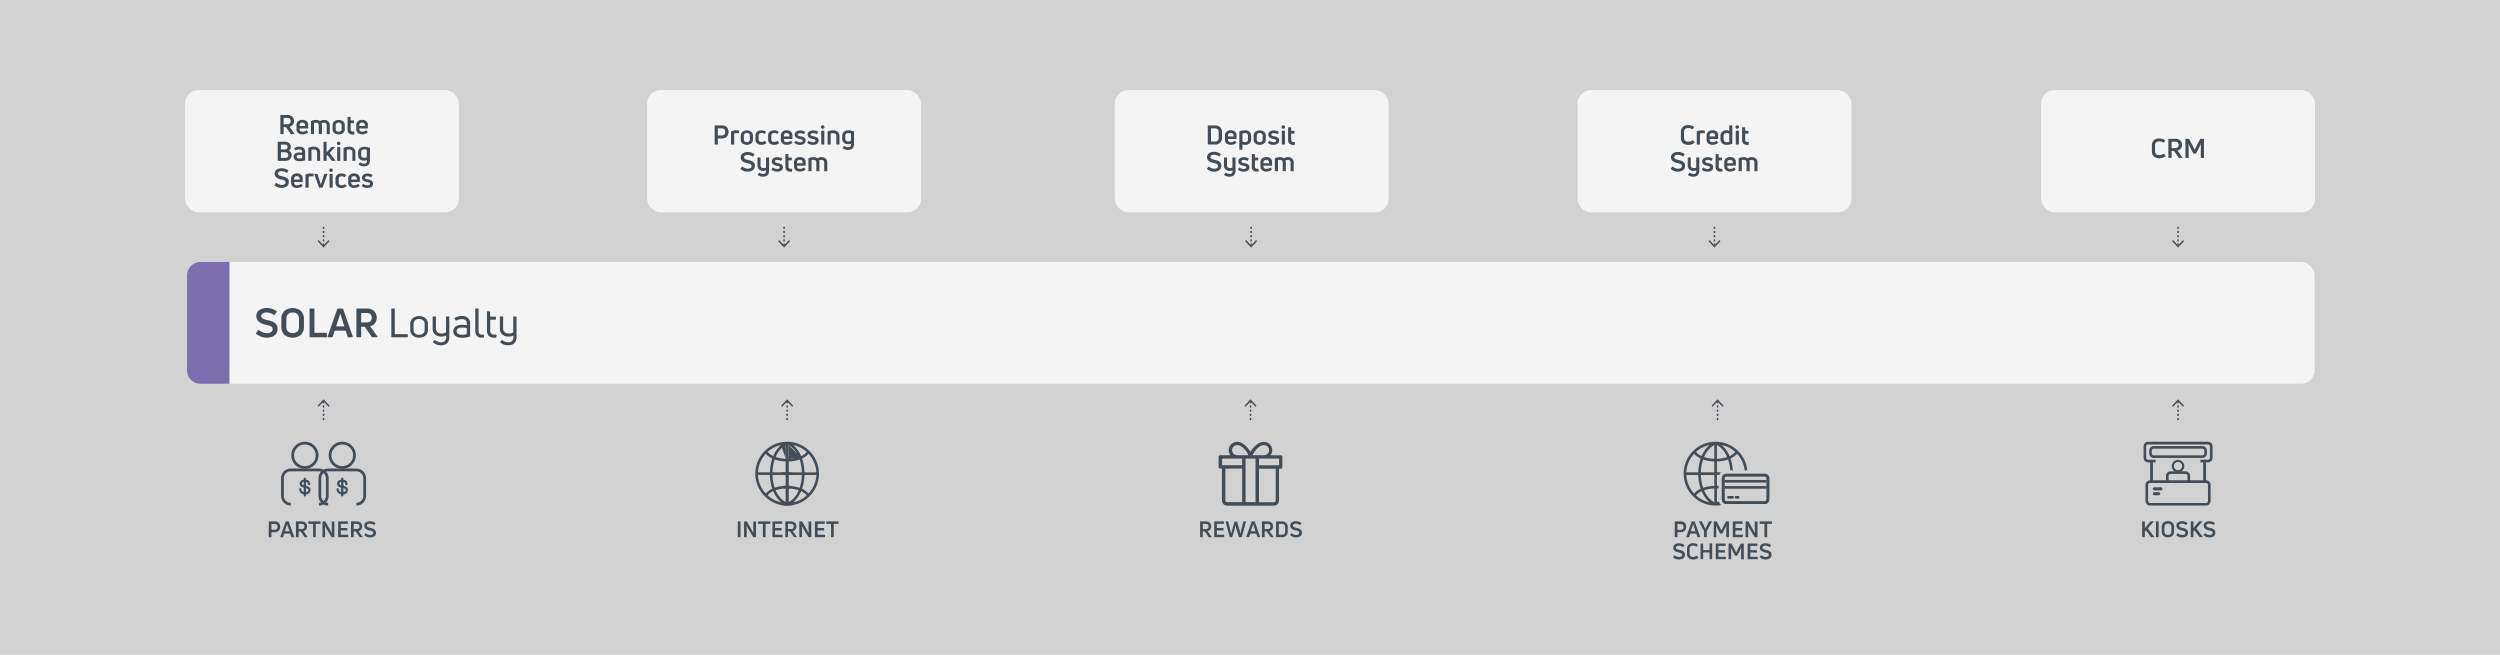 <?xml version="1.0" encoding="UTF-8"?> <svg xmlns="http://www.w3.org/2000/svg" viewBox="0 0 1190.55 311.81"><defs><style>.cls-1{fill:#d2d2d2;}.cls-2{fill:#f4f4f4;}.cls-3{fill:#434d57;}.cls-4{fill:none;stroke:#434d57;stroke-miterlimit:10;stroke-width:0.7px;stroke-dasharray:1 1;}.cls-5{fill:#7c6eaf;}</style></defs><g id="Background"><rect class="cls-1" width="1190.55" height="311.81"></rect></g><g id="Schematic"><rect class="cls-2" x="88.1" y="42.93" width="130.44" height="58.17" rx="6.38"></rect><rect class="cls-2" x="308.17" y="42.93" width="130.44" height="58.17" rx="6.38"></rect><rect class="cls-2" x="530.88" y="42.93" width="130.44" height="58.17" rx="6.38"></rect><rect class="cls-2" x="751.26" y="42.93" width="130.44" height="58.17" rx="6.38"></rect><rect class="cls-2" x="972.01" y="42.93" width="130.44" height="58.17" rx="6.38"></rect><rect class="cls-2" x="89.06" y="124.77" width="1013.2" height="57.97" rx="6.38"></rect><path class="cls-3" d="M132.15,156.72a3.5,3.5,0,0,1-1.49,3.07,6.41,6.41,0,0,1-3.75,1,7,7,0,0,1-2.53-.44A8.92,8.92,0,0,1,122,159a.29.29,0,0,1-.06-.4l1-1.34a.24.24,0,0,1,.38-.05,6.78,6.78,0,0,0,3.7,1.45,3.7,3.7,0,0,0,2-.49,1.54,1.54,0,0,0,.81-1.4,1.58,1.58,0,0,0-.23-.86,1.63,1.63,0,0,0-.73-.58,6.77,6.77,0,0,0-.92-.35,12.3,12.3,0,0,0-1.22-.28q-4.65-1-4.65-4.19a3.19,3.19,0,0,1,1.45-2.85,6.47,6.47,0,0,1,3.66-1,8,8,0,0,1,4.5,1.51.24.24,0,0,1,.07.39l-.92,1.32c-.08.15-.22.17-.4.05a6.6,6.6,0,0,0-3.42-1.11,3.5,3.5,0,0,0-1.92.45,1.41,1.41,0,0,0-.68,1.24,1.34,1.34,0,0,0,.15.64,1.7,1.7,0,0,0,.37.46,2.49,2.49,0,0,0,.64.34,6.47,6.47,0,0,0,.78.26l1,.23c.46.1.85.2,1.16.29s.68.21,1.09.36a3.89,3.89,0,0,1,1,.54,5,5,0,0,1,.82.72,2.69,2.69,0,0,1,.58,1A4.17,4.17,0,0,1,132.15,156.72Z"></path><path class="cls-3" d="M144.74,155.51a5.26,5.26,0,0,1-1.41,3.91,6.27,6.27,0,0,1-7.92,0,5.23,5.23,0,0,1-1.42-3.91V152a5.21,5.21,0,0,1,1.42-3.9,6.3,6.3,0,0,1,7.92,0,5.24,5.24,0,0,1,1.41,3.9Zm-8.4,0a3.28,3.28,0,0,0,.77,2.34,3.58,3.58,0,0,0,4.51,0,3.28,3.28,0,0,0,.77-2.34V152c0-2.1-1-3.16-3-3.16s-3,1.06-3,3.16Z"></path><path class="cls-3" d="M155.36,160.6h-7.67c-.18,0-.27-.09-.27-.29v-13.1c0-.19.09-.29.27-.29h1.78c.18,0,.27.1.27.29v11.27h5.62c.19,0,.29.09.29.27v1.56A.25.25,0,0,1,155.36,160.6Z"></path><path class="cls-3" d="M158.12,160.6h-1.88c-.22,0-.29-.11-.23-.32l4.59-13.13a.34.34,0,0,1,.31-.23h2.18a.34.34,0,0,1,.31.23L168,160.28c.06.21,0,.32-.23.32h-1.87a.29.29,0,0,1-.33-.23l-.94-2.89h-5.24l-.94,2.89A.3.3,0,0,1,158.12,160.6ZM162,149.45l-1.93,6H164l-1.93-6Z"></path><path class="cls-3" d="M179.53,160.6h-2.16a.37.37,0,0,1-.33-.19l-3.35-4.8H172v4.7c0,.2-.09.29-.27.29H170c-.18,0-.27-.09-.27-.29v-13.1c0-.19.09-.29.27-.29h4.44a5.34,5.34,0,0,1,3.66,1.16,4.56,4.56,0,0,1,.48,5.82,4.22,4.22,0,0,1-2.34,1.46l3.5,4.9C179.84,160.49,179.78,160.6,179.53,160.6Zm-5.13-11.55H172v4.49h2.41a3,3,0,0,0,2-.54,2.59,2.59,0,0,0,0-3.41A3,3,0,0,0,174.4,149.05Z"></path><path class="cls-3" d="M194,160.6h-7.42c-.15,0-.23-.07-.23-.21V147.13c0-.14.08-.21.23-.21h1.21a.19.19,0,0,1,.21.21v12h6a.19.19,0,0,1,.21.21v1.07A.19.19,0,0,1,194,160.6Z"></path><path class="cls-3" d="M203.79,157.06a3.48,3.48,0,0,1-1.14,2.73,5.11,5.11,0,0,1-6.14,0,3.5,3.5,0,0,1-1.14-2.72v-2.75a3.55,3.55,0,0,1,1.15-2.76,5,5,0,0,1,6.13,0,3.58,3.58,0,0,1,1.14,2.76Zm-6.83,0a2.2,2.2,0,0,0,.68,1.72,2.7,2.7,0,0,0,1.94.64,2.75,2.75,0,0,0,1.95-.64,2.21,2.21,0,0,0,.69-1.72v-2.75a2.26,2.26,0,0,0-.69-1.75,2.75,2.75,0,0,0-1.95-.64,2.7,2.7,0,0,0-1.94.64,2.25,2.25,0,0,0-.68,1.75Z"></path><path class="cls-3" d="M212.4,158.32v-7.38c0-.15.07-.23.21-.23h1.13a.21.21,0,0,1,.23.23v9.39q0,4.08-4,4.1a5.55,5.55,0,0,1-3.69-1.32.24.24,0,0,1,0-.33l.57-.78c.09-.14.19-.16.31-.06a4.72,4.72,0,0,0,2.83,1.07,2.54,2.54,0,0,0,1.89-.68,2.86,2.86,0,0,0,.58-2.09v-.44a6.11,6.11,0,0,1-2.37.5,4.32,4.32,0,0,1-2.87-1,3.47,3.47,0,0,1-1.19-2.82v-5.55c0-.15.07-.23.21-.23h1.13a.21.21,0,0,1,.23.23v5.47a2.23,2.23,0,0,0,.74,1.84,3,3,0,0,0,1.94.59A4.32,4.32,0,0,0,212.4,158.32Z"></path><path class="cls-3" d="M216.46,151.49a6.24,6.24,0,0,1,3.61-1,3.91,3.91,0,0,1,2.81.95,3.64,3.64,0,0,1,1,2.76V160a.24.24,0,0,1-.17.25,10.76,10.76,0,0,1-3.7.61,5.27,5.27,0,0,1-2.94-.76,2.64,2.64,0,0,1-1.17-2.38,2.58,2.58,0,0,1,1.11-2.25,5.06,5.06,0,0,1,3-.79,13.73,13.73,0,0,1,2.3.23v-.61a2.49,2.49,0,0,0-.54-1.76,2.31,2.31,0,0,0-1.76-.57,5.19,5.19,0,0,0-2.71.7.19.19,0,0,1-.29-.05l-.55-.81Q216.35,151.6,216.46,151.49Zm1,6.18a1.44,1.44,0,0,0,.7,1.3,3.34,3.34,0,0,0,1.84.45,7.92,7.92,0,0,0,2.3-.35V156.2A12.79,12.79,0,0,0,220,156C218.32,156,217.47,156.54,217.47,157.67Z"></path><path class="cls-3" d="M230.29,160.76c-.32,0-.68.05-1.07.05a2.63,2.63,0,0,1-2.14-.91,4,4,0,0,1-.75-2.61V147.13c0-.14.07-.21.23-.21h1.13a.19.19,0,0,1,.21.21v10.18a2.63,2.63,0,0,0,.37,1.58,1.34,1.34,0,0,0,1.12.49,6.67,6.67,0,0,0,.86-.06c.15,0,.23.07.23.21v1A.23.23,0,0,1,230.29,160.76Z"></path><path class="cls-3" d="M233.45,157.35a2.15,2.15,0,0,0,.47,1.48,1.76,1.76,0,0,0,1.36.53l.92,0c.15,0,.23.07.23.21v1c0,.14-.06.22-.19.23-.46,0-.8,0-1,0a3.41,3.41,0,0,1-2.42-.84,3.29,3.29,0,0,1-.91-2.54v-8.92a.2.2,0,0,1,.23-.23h1q.18,0,.21.21l.14,2.31h2.48a.19.19,0,0,1,.21.22V152c0,.16-.07.23-.21.23h-2.48Z"></path><path class="cls-3" d="M244.41,158.32v-7.38c0-.15.07-.23.21-.23h1.13a.21.21,0,0,1,.23.23v9.39q0,4.08-4,4.1a5.55,5.55,0,0,1-3.69-1.32.24.24,0,0,1,0-.33l.57-.78c.09-.14.2-.16.31-.06a4.72,4.72,0,0,0,2.83,1.07,2.54,2.54,0,0,0,1.89-.68,2.86,2.86,0,0,0,.58-2.09v-.44a6.11,6.11,0,0,1-2.37.5,4.32,4.32,0,0,1-2.87-1,3.47,3.47,0,0,1-1.19-2.82v-5.55c0-.15.07-.23.21-.23h1.13a.21.21,0,0,1,.23.23v5.47a2.23,2.23,0,0,0,.74,1.84,3,3,0,0,0,1.94.59A4.32,4.32,0,0,0,244.41,158.32Z"></path><line class="cls-4" x1="154.09" y1="107.97" x2="154.09" y2="117.14"></line><polygon class="cls-3" points="151.23 114.82 151.74 114.34 154.09 116.87 156.44 114.34 156.95 114.82 154.09 117.89 151.23 114.82"></polygon><line class="cls-4" x1="816.47" y1="107.97" x2="816.47" y2="117.14"></line><polygon class="cls-3" points="813.61 114.82 814.12 114.34 816.47 116.87 818.82 114.34 819.34 114.82 816.47 117.89 813.61 114.82"></polygon><line class="cls-4" x1="373.39" y1="107.97" x2="373.39" y2="117.14"></line><polygon class="cls-3" points="370.53 114.82 371.04 114.34 373.39 116.87 375.74 114.34 376.25 114.82 373.39 117.89 370.53 114.82"></polygon><line class="cls-4" x1="595.8" y1="107.97" x2="595.8" y2="117.14"></line><polygon class="cls-3" points="592.94 114.82 593.45 114.34 595.8 116.87 598.15 114.34 598.66 114.82 595.8 117.89 592.94 114.82"></polygon><line class="cls-4" x1="1037.23" y1="107.97" x2="1037.23" y2="117.14"></line><polygon class="cls-3" points="1034.37 114.82 1034.88 114.34 1037.23 116.87 1039.58 114.34 1040.1 114.82 1037.23 117.89 1034.37 114.82"></polygon><line class="cls-4" x1="595.52" y1="200.07" x2="595.52" y2="190.91"></line><polygon class="cls-3" points="598.39 193.22 597.87 193.7 595.52 191.17 593.17 193.7 592.66 193.22 595.52 190.15 598.39 193.22"></polygon><line class="cls-4" x1="374.85" y1="200.07" x2="374.85" y2="190.91"></line><polygon class="cls-3" points="377.71 193.22 377.2 193.7 374.85 191.17 372.5 193.7 371.99 193.22 374.85 190.15 377.71 193.22"></polygon><line class="cls-4" x1="1037.23" y1="200.07" x2="1037.23" y2="190.91"></line><polygon class="cls-3" points="1040.1 193.22 1039.58 193.7 1037.23 191.17 1034.88 193.7 1034.37 193.22 1037.23 190.15 1040.1 193.22"></polygon><line class="cls-4" x1="817.93" y1="200.07" x2="817.93" y2="190.91"></line><polygon class="cls-3" points="820.8 193.22 820.28 193.7 817.93 191.17 815.58 193.7 815.07 193.22 817.93 190.15 820.8 193.22"></polygon><line class="cls-4" x1="154.09" y1="200.07" x2="154.09" y2="190.91"></line><polygon class="cls-3" points="156.95 193.22 156.44 193.7 154.09 191.17 151.74 193.7 151.23 193.22 154.09 190.15 156.95 193.22"></polygon><path class="cls-3" d="M580.32,222.58v-5.25a1.08,1.08,0,0,1,1.11-.57c1.37,0,2.75,0,4.12,0h.35a2.4,2.4,0,0,0-.16-.27A4,4,0,0,1,587,211a4.3,4.3,0,0,1,4.54.09,9.94,9.94,0,0,1,3.12,2.83c.29.39.55.8.83,1.22a1.16,1.16,0,0,0,.11-.16,11.22,11.22,0,0,1,2.56-3,6,6,0,0,1,3.53-1.56,4,4,0,0,1,3.88,5.52c-.12.29-.29.56-.45.87h4.65a.82.82,0,0,1,.92.87q0,2.33,0,4.65a.83.83,0,0,1-.88.89h-.72v14.95a3.07,3.07,0,0,1-.11.86,2.37,2.37,0,0,1-2.45,1.77H584.2a2.39,2.39,0,0,1-1.69-.83,2.67,2.67,0,0,1-.6-1.86V223.19C581.29,223.17,580.63,223.31,580.32,222.58Zm19.22.62v16h.33c2.21,0,4.43,0,6.65,0a.91.91,0,0,0,1-1q0-7.3,0-14.62v-.35Zm-16,0v14.94c0,.72.29,1,1,1h7v-16Zm14.37-4.79h-4.75v20.72h4.75Zm11.2,3.15v-3.15h-9.55v3.15Zm-17.6-3.15H582v3.14h9.54Zm3-1.64a9.37,9.37,0,0,0-3.57-4.23,3.44,3.44,0,0,0-2.08-.53,2.37,2.37,0,0,0-2.1,2.32,2.35,2.35,0,0,0,2,2.39,11.92,11.92,0,0,0,1.34.05Zm2-.07.09.07h5a5.78,5.78,0,0,0,.71-.05,2.37,2.37,0,0,0,.88-4.39,2.71,2.71,0,0,0-2.71,0,8.11,8.11,0,0,0-2.92,2.66C597.14,215.56,596.83,216.14,596.5,216.7Z"></path><path class="cls-3" d="M576.93,255.81h-1.18a.19.19,0,0,1-.18-.1l-1.84-2.64h-.93v2.59a.13.13,0,0,1-.15.15h-1c-.1,0-.14-.05-.14-.15v-7.2c0-.1,0-.15.14-.15h2.44a3,3,0,0,1,2,.63,2.23,2.23,0,0,1,.72,1.76,2.2,2.2,0,0,1-.46,1.44,2.38,2.38,0,0,1-1.28.8l1.92,2.69C577.1,255.75,577.07,255.81,576.93,255.81Zm-2.81-6.34H572.8v2.47h1.32a1.67,1.67,0,0,0,1.09-.3,1.42,1.42,0,0,0,0-1.87A1.67,1.67,0,0,0,574.12,249.47Z"></path><path class="cls-3" d="M579.49,252.58v2.08h3.38a.13.13,0,0,1,.15.15v.85a.13.13,0,0,1-.15.15h-4.5a.13.13,0,0,1-.15-.15v-7.2a.13.13,0,0,1,.15-.15h4.35a.14.14,0,0,1,.16.15v.86c0,.09-.06.14-.16.14h-3.23v2h3a.13.13,0,0,1,.15.15v.84c0,.11-.05.16-.15.16Z"></path><path class="cls-3" d="M586.89,255.81h-1.11a.15.15,0,0,1-.16-.13l-2-7.19c0-.12,0-.18.14-.18h1a.16.16,0,0,1,.17.13l.87,3.49c.15.6.32,1.39.5,2.37h0c.17-.79.38-1.64.64-2.55l.91-3.2a.15.15,0,0,1,.16-.14h1a.16.16,0,0,1,.17.14l.91,3.2q.36,1.22.63,2.55h0c.14-.79.3-1.59.5-2.37l.87-3.49a.15.15,0,0,1,.16-.13h1c.12,0,.17.06.13.18l-2,7.19a.16.16,0,0,1-.17.13h-1.1a.16.16,0,0,1-.17-.13l-1-3.31a18.76,18.76,0,0,1-.55-2.35h0c-.14.79-.32,1.57-.54,2.35l-1,3.31A.15.15,0,0,1,586.89,255.81Z"></path><path class="cls-3" d="M594.65,255.81h-1c-.12,0-.16-.05-.13-.17l2.52-7.21a.18.18,0,0,1,.17-.12h1.2a.17.17,0,0,1,.16.12l2.52,7.21c0,.12,0,.17-.12.17h-1a.16.16,0,0,1-.18-.12l-.51-1.59h-2.88l-.52,1.59A.16.16,0,0,1,594.65,255.81Zm2.11-6.12L595.7,253h2.16l-1.06-3.27Z"></path><path class="cls-3" d="M606.4,255.81h-1.19a.19.19,0,0,1-.18-.1l-1.84-2.64h-.93v2.59a.13.13,0,0,1-.15.15h-1a.13.13,0,0,1-.15-.15v-7.2a.13.13,0,0,1,.15-.15h2.43a3,3,0,0,1,2,.63,2.23,2.23,0,0,1,.72,1.76,2.2,2.2,0,0,1-.46,1.44,2.38,2.38,0,0,1-1.28.8l1.92,2.69Q606.61,255.81,606.4,255.81Zm-2.82-6.34h-1.32v2.47h1.32a1.67,1.67,0,0,0,1.09-.3,1.42,1.42,0,0,0,0-1.87A1.67,1.67,0,0,0,603.58,249.47Z"></path><path class="cls-3" d="M610.44,255.81h-2.61c-.09,0-.14-.05-.14-.15v-7.2c0-.1,0-.15.14-.15h2.61a2.87,2.87,0,0,1,2.08.71,2.7,2.7,0,0,1,.75,2.06v2a2.67,2.67,0,0,1-.75,2A2.91,2.91,0,0,1,610.44,255.81ZM609,249.47v5.16h1.48a1.36,1.36,0,0,0,1.52-1.55v-2c0-1.06-.51-1.6-1.52-1.6Z"></path><path class="cls-3" d="M620,253.68a1.92,1.92,0,0,1-.82,1.69,3.5,3.5,0,0,1-2.06.57,3.86,3.86,0,0,1-1.39-.24,5.06,5.06,0,0,1-1.28-.77.16.16,0,0,1,0-.22l.52-.73a.13.13,0,0,1,.21,0,3.7,3.7,0,0,0,2,.79,2.09,2.09,0,0,0,1.07-.26.86.86,0,0,0,.45-.78.78.78,0,0,0-.13-.46.85.85,0,0,0-.39-.32,4.4,4.4,0,0,0-.51-.2l-.67-.15c-1.7-.36-2.55-1.12-2.55-2.3a1.74,1.74,0,0,1,.79-1.56,3.58,3.58,0,0,1,2-.53,4.38,4.38,0,0,1,2.47.83.13.13,0,0,1,0,.21l-.5.73c-.05.08-.13.09-.22,0a3.61,3.61,0,0,0-1.88-.61,1.94,1.94,0,0,0-1,.24.77.77,0,0,0-.38.68.78.78,0,0,0,.08.35.92.92,0,0,0,.21.26,1.39,1.39,0,0,0,.35.18l.42.15.53.12.64.16.6.2a2.17,2.17,0,0,1,.57.29,5.39,5.39,0,0,1,.45.4,1.55,1.55,0,0,1,.32.56A2.37,2.37,0,0,1,620,253.68Z"></path><path class="cls-3" d="M374.89,210.36a15.18,15.18,0,0,0-10.54,4.26.68.68,0,0,0-.12.12,15.18,15.18,0,0,0,0,21.64.58.58,0,0,0,.14.13,15.13,15.13,0,0,0,10.53,4.25h0a15.34,15.34,0,0,0,2.64-.23,3.79,3.79,0,0,1-1.12-1.86,6.4,6.4,0,0,1-.89.54v-6.59l.78,0v-1.26l-.78,0v-5.18h1.13a3.62,3.62,0,0,1,.94-1.25h-2.07v-5.19m6.48-1.39-6.48.14v-6.58m-3.53,0a13.9,13.9,0,0,0-3.76,5.27,7.14,7.14,0,0,1-2.68-2A14,14,0,0,1,372,211.92Zm-7.34,4.18a8.75,8.75,0,0,0,3.12,2.26,21.83,21.83,0,0,0-1.14,6.58H361A13.86,13.86,0,0,1,364.65,216.1Zm0,18.93a13.86,13.86,0,0,1-3.7-8.84h5.67a21.82,21.82,0,0,0,1.14,6.57A8.64,8.64,0,0,0,364.66,235Zm.89.88a7.25,7.25,0,0,1,2.68-2,13.86,13.86,0,0,0,3.76,5.28A13.92,13.92,0,0,1,365.55,235.91Zm8.71,3.3a11.23,11.23,0,0,1-4.85-5.75,17.65,17.65,0,0,1,4.85-.84Zm0-7.84a18.23,18.23,0,0,0-5.31.92,20.48,20.48,0,0,1-1.07-6.1h6.38Zm0-6.43h-6.38a20.37,20.37,0,0,1,1.07-6.1,18.56,18.56,0,0,0,5.31.91Zm0-6.44a17.28,17.28,0,0,1-4.85-.84,11.16,11.16,0,0,1,4.85-5.74Z"></path><path class="cls-3" d="M374.18,219.75v5.19h-2.07a3.62,3.62,0,0,1,.94,1.25h1.13v5.18l-.78,0v1.26l.78,0v6.59a6.4,6.4,0,0,1-.89-.54,3.79,3.79,0,0,1-1.12,1.86,15.34,15.34,0,0,0,2.64.23h0a15.13,15.13,0,0,0,10.53-4.25.86.86,0,0,0,.14-.13,15.18,15.18,0,0,0,0-21.64.77.77,0,0,0-.13-.12,15.14,15.14,0,0,0-10.53-4.26m-2.9,1.56,2.27,0v6.58m10-3.29a7.14,7.14,0,0,1-2.68,2,13.9,13.9,0,0,0-3.76-5.27A14,14,0,0,1,384.15,215.21Zm4.59,9.73h-5.67a21.52,21.52,0,0,0-1.15-6.58A8.57,8.57,0,0,0,385,216.1,13.87,13.87,0,0,1,388.74,224.94Zm-6.82,7.82a21.51,21.51,0,0,0,1.15-6.57h5.67A13.92,13.92,0,0,1,385,235,8.6,8.6,0,0,0,381.92,232.76Zm-4.21,6.45a13.86,13.86,0,0,0,3.76-5.28,7.25,7.25,0,0,1,2.68,2A13.92,13.92,0,0,1,377.71,239.21Zm-2.27-6.59a17.71,17.71,0,0,1,4.85.84,11.27,11.27,0,0,1-4.85,5.75Zm0-6.43h6.38a20.48,20.48,0,0,1-1.07,6.1,18.23,18.23,0,0,0-5.31-.92Zm0-6.44a18.56,18.56,0,0,0,5.31-.91,20.37,20.37,0,0,1,1.07,6.1h-6.38Zm0-7.83a11.2,11.2,0,0,1,4.85,5.74,17.35,17.35,0,0,1-4.85.84Z"></path><path class="cls-3" d="M352.65,248.46v7.2a.13.13,0,0,1-.15.15h-1a.13.13,0,0,1-.15-.15v-7.2a.13.13,0,0,1,.15-.15h1A.13.13,0,0,1,352.65,248.46Z"></path><path class="cls-3" d="M355.47,255.81h-1a.13.13,0,0,1-.15-.15v-7.2a.13.13,0,0,1,.15-.15h1.06a.22.22,0,0,1,.19.1l2.05,3.57,1.05,1.9h0c-.07-.89-.1-1.84-.1-2.84v-2.57a.14.14,0,0,1,.16-.15h1a.13.13,0,0,1,.15.15v7.2a.13.13,0,0,1-.15.15h-1.06a.19.19,0,0,1-.18-.1l-2-3.29a18.69,18.69,0,0,1-1.12-2.07l0,0q.09,1.62.09,2.88v2.41A.13.13,0,0,1,355.47,255.81Z"></path><path class="cls-3" d="M361.21,248.31h5.49a.14.14,0,0,1,.16.15v.87c0,.09-.06.14-.16.14h-2.11v6.19a.13.13,0,0,1-.15.15h-1a.13.13,0,0,1-.15-.15v-6.19h-2.12c-.11,0-.16-.05-.16-.14v-.87C361.05,248.36,361.1,248.31,361.21,248.31Z"></path><path class="cls-3" d="M369.11,252.58v2.08h3.37c.11,0,.16.05.16.15v.85c0,.1-.05.15-.16.15H368a.13.13,0,0,1-.15-.15v-7.2a.13.13,0,0,1,.15-.15h4.35a.14.14,0,0,1,.16.15v.86c0,.09-.06.14-.16.14h-3.23v2h2.95c.11,0,.16,0,.16.15v.84a.14.14,0,0,1-.16.16Z"></path><path class="cls-3" d="M379.39,255.81h-1.18a.19.19,0,0,1-.18-.1l-1.84-2.64h-.93v2.59a.13.13,0,0,1-.15.15h-1c-.09,0-.14-.05-.14-.15v-7.2c0-.1.05-.15.14-.15h2.44a3,3,0,0,1,2,.63,2.23,2.23,0,0,1,.72,1.76,2.2,2.2,0,0,1-.46,1.44,2.38,2.38,0,0,1-1.28.8l1.92,2.69C379.57,255.75,379.53,255.81,379.39,255.81Zm-2.81-6.34h-1.32v2.47h1.32a1.67,1.67,0,0,0,1.09-.3,1.42,1.42,0,0,0,0-1.87A1.67,1.67,0,0,0,376.58,249.47Z"></path><path class="cls-3" d="M381.79,255.81h-1c-.1,0-.14-.05-.14-.15v-7.2c0-.1,0-.15.14-.15h1.06a.22.22,0,0,1,.19.1l2.05,3.57,1.05,1.9h0c-.06-.89-.09-1.84-.09-2.84v-2.57a.13.13,0,0,1,.15-.15h1a.14.14,0,0,1,.16.15v7.2a.14.14,0,0,1-.16.15h-1.06a.19.19,0,0,1-.18-.1l-2-3.29a18.75,18.75,0,0,1-1.13-2.07l0,0q.09,1.62.09,2.88v2.41C381.93,255.76,381.89,255.81,381.79,255.81Z"></path><path class="cls-3" d="M389.37,252.58v2.08h3.37a.14.14,0,0,1,.16.15v.85a.14.14,0,0,1-.16.15h-4.5c-.09,0-.14-.05-.14-.15v-7.2c0-.1,0-.15.14-.15h4.35c.11,0,.16.05.16.15v.86c0,.09-.05.14-.16.14h-3.22v2h2.95a.14.14,0,0,1,.16.15v.84a.14.14,0,0,1-.16.16Z"></path><path class="cls-3" d="M393.67,248.31h5.5a.13.13,0,0,1,.15.15v.87c0,.09-.05.14-.15.14h-2.12v6.19c0,.1,0,.15-.14.15h-1a.13.13,0,0,1-.15-.15v-6.19h-2.12c-.1,0-.15-.05-.15-.14v-.87A.13.13,0,0,1,393.67,248.31Z"></path><rect class="cls-3" x="1023.94" y="219.47" width="1.33" height="10.05"></rect><rect class="cls-3" x="1049.2" y="219.47" width="1.33" height="10.05"></rect><path class="cls-3" d="M1051.47,210.36H1023a2.19,2.19,0,0,0-2.19,2.19V218a2.19,2.19,0,0,0,2.19,2.19h3.58v-1.25H1023a.94.94,0,0,1-.94-.94v-5.4a.94.94,0,0,1,.94-.94h28.47a.94.94,0,0,1,.94.94V218a.94.94,0,0,1-.94.94h-3.58v1.25h3.58a2.19,2.19,0,0,0,2.19-2.19v-5.4A2.19,2.19,0,0,0,1051.47,210.36Z"></path><path class="cls-3" d="M1048.79,218.09h-23.11a2.19,2.19,0,0,1-2.19-2.19v-1.31a2.19,2.19,0,0,1,2.19-2.18h23.11a2.19,2.19,0,0,1,2.19,2.18v1.31A2.2,2.2,0,0,1,1048.79,218.09Zm-23.11-4.43a.94.94,0,0,0-.94.93v1.31a.94.94,0,0,0,.94.94h23.11a.94.94,0,0,0,.94-.94v-1.31a.94.94,0,0,0-.94-.93Z"></path><path class="cls-3" d="M1050.55,240.76h-26.63a2.19,2.19,0,0,1-2.19-2.18v-7.67a2.2,2.2,0,0,1,2.19-2.19h26.63a2.19,2.19,0,0,1,2.18,2.19v7.67A2.19,2.19,0,0,1,1050.55,240.76ZM1023.92,230a.94.94,0,0,0-.94.94v7.67a.94.94,0,0,0,.94.93h26.63a.93.93,0,0,0,.93-.93v-7.67a.94.94,0,0,0-.93-.94Z"></path><path class="cls-3" d="M1031.48,229.44v-2.79a2.2,2.2,0,0,1,2.19-2.19h7.13a2.19,2.19,0,0,1,2.18,2.19v2.79m-1.25,0v-2.79a.94.94,0,0,0-.93-.94h-7.13a.94.94,0,0,0-.94.94v2.79"></path><path class="cls-3" d="M1037.23,225a3,3,0,1,1,3-3A3,3,0,0,1,1037.23,225Zm0-5a1.95,1.95,0,1,0,1.94,1.94A1.94,1.94,0,0,0,1037.23,220Z"></path><path class="cls-3" d="M1025.19,232.79a.74.74,0,0,0,.74.74h3.2a.74.74,0,0,0,0-1.47h-3.2A.74.74,0,0,0,1025.19,232.79Z"></path><path class="cls-3" d="M1025.19,235.11a.74.74,0,0,0,.74.74H1028a.74.74,0,1,0,0-1.48h-2.09A.74.74,0,0,0,1025.19,235.11Z"></path><path class="cls-3" d="M1021.29,255.81h-1c-.09,0-.14-.05-.14-.15v-7.2c0-.1.05-.15.14-.15h1a.13.13,0,0,1,.15.15v3l2.62-3.11a.3.3,0,0,1,.19-.09h1.23a.14.14,0,0,1,.13.05.12.12,0,0,1,0,.14l-2.78,3.16,3,4c0,.05,0,.1,0,.13s-.07.05-.13.05h-1.23a.21.21,0,0,1-.19-.09l-2.33-3.14-.52.57v2.51A.13.13,0,0,1,1021.29,255.81Z"></path><path class="cls-3" d="M1028,248.46v7.2a.13.13,0,0,1-.15.15h-1a.13.13,0,0,1-.15-.15v-7.2a.13.13,0,0,1,.15-.15h1A.13.13,0,0,1,1028,248.46Z"></path><path class="cls-3" d="M1035.35,253a2.9,2.9,0,0,1-.78,2.15,3.44,3.44,0,0,1-4.34,0,2.9,2.9,0,0,1-.78-2.15v-1.93a2.86,2.86,0,0,1,.78-2.14,3.44,3.44,0,0,1,4.34,0,2.86,2.86,0,0,1,.78,2.14Zm-4.61,0a1.78,1.78,0,0,0,.42,1.28,2,2,0,0,0,2.48,0,1.78,1.78,0,0,0,.42-1.28V251.1c0-1.15-.56-1.73-1.66-1.73s-1.66.58-1.66,1.73Z"></path><path class="cls-3" d="M1042,253.68a1.92,1.92,0,0,1-.82,1.69,3.53,3.53,0,0,1-2.06.57,3.86,3.86,0,0,1-1.39-.24,4.93,4.93,0,0,1-1.29-.77.16.16,0,0,1,0-.22l.53-.73q.07-.12.21,0a3.67,3.67,0,0,0,2,.79,2.16,2.16,0,0,0,1.08-.26.89.89,0,0,0,.32-1.24.88.88,0,0,0-.4-.32,3.34,3.34,0,0,0-.51-.2l-.66-.15c-1.71-.36-2.56-1.12-2.56-2.3a1.75,1.75,0,0,1,.8-1.56,3.58,3.58,0,0,1,2-.53,4.35,4.35,0,0,1,2.46.83c.1.06.11.13,0,.21l-.51.73c0,.08-.12.09-.22,0a3.55,3.55,0,0,0-1.88-.61,2,2,0,0,0-1,.24.79.79,0,0,0-.38.68.68.68,0,0,0,.09.35.9.9,0,0,0,.2.26,1.49,1.49,0,0,0,.36.18l.42.15.53.12.64.16.59.2a2.41,2.41,0,0,1,.58.29,4.08,4.08,0,0,1,.44.4,1.42,1.42,0,0,1,.32.56A2.36,2.36,0,0,1,1042,253.68Z"></path><path class="cls-3" d="M1044.41,255.81h-1a.13.13,0,0,1-.15-.15v-7.2a.13.13,0,0,1,.15-.15h1a.13.13,0,0,1,.15.15v3l2.62-3.11a.3.3,0,0,1,.19-.09h1.23a.14.14,0,0,1,.13.05.13.13,0,0,1,0,.14l-2.79,3.16,3,4c0,.05,0,.1,0,.13s-.07.05-.13.05h-1.23a.21.21,0,0,1-.19-.09l-2.33-3.14-.52.57v2.51A.13.13,0,0,1,1044.41,255.81Z"></path><path class="cls-3" d="M1055,253.68a1.94,1.94,0,0,1-.81,1.69,3.55,3.55,0,0,1-2.06.57,3.82,3.82,0,0,1-1.39-.24,4.93,4.93,0,0,1-1.29-.77.16.16,0,0,1,0-.22l.52-.73a.13.13,0,0,1,.21,0,3.72,3.72,0,0,0,2,.79,2.16,2.16,0,0,0,1.08-.26.87.87,0,0,0,.44-.78.85.85,0,0,0-.12-.46.93.93,0,0,0-.4-.32,4.4,4.4,0,0,0-.51-.2l-.67-.15c-1.7-.36-2.55-1.12-2.55-2.3a1.74,1.74,0,0,1,.79-1.56,3.58,3.58,0,0,1,2-.53,4.36,4.36,0,0,1,2.47.83c.09.06.11.13,0,.21l-.5.73c0,.08-.12.09-.22,0a3.58,3.58,0,0,0-1.88-.61,1.94,1.94,0,0,0-1.05.24.79.79,0,0,0-.38.68.78.78,0,0,0,.08.35.92.92,0,0,0,.21.26,1.6,1.6,0,0,0,.35.18l.43.15.53.12.63.16.6.2a2.17,2.17,0,0,1,.57.29,3.39,3.39,0,0,1,.45.4,1.55,1.55,0,0,1,.32.56A2.37,2.37,0,0,1,1055,253.68Z"></path><path class="cls-3" d="M840.37,240H822.18a2.2,2.2,0,0,1-2.2-2.19v-10a2.2,2.2,0,0,1,2.2-2.19h18.19a2.19,2.19,0,0,1,2.19,2.19v10A2.19,2.19,0,0,1,840.37,240Zm-18.19-13.13a.94.94,0,0,0-.94.94v10a1,1,0,0,0,.94.94h18.19a1,1,0,0,0,.94-.94v-10a.94.94,0,0,0-.94-.94Z"></path><path class="cls-3" d="M818.53,238.67a6.4,6.4,0,0,1-.89.54v-6.59l.78,0v-1.26l-.78,0v-5.18h1.13a3.62,3.62,0,0,1,.94-1.25h-2.07v-5.19a18.56,18.56,0,0,0,5.31-.91,19.92,19.92,0,0,1,1,5.16h1.26a21.22,21.22,0,0,0-1.1-5.64,8.62,8.62,0,0,0,3.11-2.26,13.92,13.92,0,0,1,3.63,7.9h1.26a15.18,15.18,0,0,0-4.46-9.26.68.68,0,0,0-.12-.12,15.17,15.17,0,0,0-21.08,0,1.36,1.36,0,0,0-.12.12,15.18,15.18,0,0,0,0,21.64.86.86,0,0,0,.14.13A15.13,15.13,0,0,0,817,240.76h0a15.34,15.34,0,0,0,2.64-.23A3.79,3.79,0,0,1,818.53,238.67Zm7.82-23.46a7.14,7.14,0,0,1-2.68,2,13.9,13.9,0,0,0-3.76-5.27A14,14,0,0,1,826.35,215.21Zm-8.71-3.29a11.2,11.2,0,0,1,4.85,5.74,17.35,17.35,0,0,1-4.85.84Zm-3.53,0a13.9,13.9,0,0,0-3.76,5.27,7.14,7.14,0,0,1-2.68-2A14,14,0,0,1,814.11,211.92Zm-7.33,4.18a8.57,8.57,0,0,0,3.12,2.26,21.52,21.52,0,0,0-1.15,6.58h-5.67A13.87,13.87,0,0,1,806.78,216.1Zm0,18.93a13.92,13.92,0,0,1-3.7-8.84h5.67a21.51,21.51,0,0,0,1.15,6.57A8.6,8.6,0,0,0,806.78,235Zm.89.88a7.25,7.25,0,0,1,2.68-2,13.86,13.86,0,0,0,3.76,5.28A13.92,13.92,0,0,1,807.67,235.91Zm8.71,3.3a11.27,11.27,0,0,1-4.85-5.75,17.71,17.71,0,0,1,4.85-.84Zm0-7.84a18.23,18.23,0,0,0-5.31.92,20.48,20.48,0,0,1-1.07-6.1h6.38Zm0-6.43H810a20.37,20.37,0,0,1,1.07-6.1,18.56,18.56,0,0,0,5.31.91Zm0-6.44a17.35,17.35,0,0,1-4.85-.84,11.2,11.2,0,0,1,4.85-5.74Z"></path><path class="cls-3" d="M825,237.45h-1.79a.63.63,0,1,1,0-1.25H825a.63.63,0,1,1,0,1.25Z"></path><path class="cls-3" d="M827.83,237.45h-1.18a.63.63,0,0,1,0-1.25h1.18a.63.63,0,0,1,0,1.25Z"></path><path class="cls-3" d="M840.37,240H822.18a2.2,2.2,0,0,1-2.2-2.19v-10a2.2,2.2,0,0,1,2.2-2.19h18.19a2.19,2.19,0,0,1,2.19,2.19v10A2.19,2.19,0,0,1,840.37,240Zm-18.19-13.13a.94.94,0,0,0-.94.94v10a1,1,0,0,0,.94.94h18.19a1,1,0,0,0,.94-.94v-10a.94.94,0,0,0-.94-.94Z"></path><rect class="cls-3" x="821.24" y="228.56" width="20.07" height="1.25"></rect><rect class="cls-3" x="821.24" y="231.48" width="20.07" height="1.25"></rect><path class="cls-3" d="M797.72,248.31h2.66a2.61,2.61,0,0,1,1.93.68,2.89,2.89,0,0,1,0,3.77,2.61,2.61,0,0,1-1.93.68h-1.55v2.22c0,.1,0,.15-.14.15h-1a.13.13,0,0,1-.15-.15v-7.2A.13.13,0,0,1,797.72,248.31Zm1.11,4h1.4a1.59,1.59,0,0,0,1.13-.35,1.38,1.38,0,0,0,.36-1,1.36,1.36,0,0,0-.36-1.05,1.59,1.59,0,0,0-1.13-.34h-1.4Z"></path><path class="cls-3" d="M804.18,255.81h-1c-.12,0-.16-.05-.13-.17l2.52-7.21a.18.18,0,0,1,.17-.12h1.2a.18.18,0,0,1,.17.12l2.52,7.21c0,.12,0,.17-.13.17h-1a.16.16,0,0,1-.18-.12l-.51-1.59h-2.88l-.51,1.59A.17.17,0,0,1,804.18,255.81Zm2.11-6.12L805.23,253h2.16l-1.06-3.27Z"></path><path class="cls-3" d="M812.67,255.81h-1c-.11,0-.16-.05-.16-.15V253l-2.42-4.54a.12.12,0,0,1,.12-.19h1.1a.17.17,0,0,1,.17.11l1.67,3.46,1.66-3.46a.18.18,0,0,1,.18-.11h1.1a.15.15,0,0,1,.12.05.17.17,0,0,1,0,.14l-2.41,4.56v2.6C812.83,255.76,812.78,255.81,812.67,255.81Z"></path><path class="cls-3" d="M817.26,255.81h-1a.13.13,0,0,1-.15-.15v-7.2a.13.13,0,0,1,.15-.15h1.14a.18.18,0,0,1,.17.11l1.28,2.39c.27.49.56,1.11.89,1.84h0c.33-.73.63-1.35.9-1.84l1.27-2.39a.2.2,0,0,1,.18-.11h1.13a.14.14,0,0,1,.16.15v7.2a.14.14,0,0,1-.16.15h-1c-.09,0-.14-.05-.14-.15v-2.11c0-.83,0-1.93.08-3.3h0c-.21.45-.53,1.1-1,1.94l-.92,1.8a.18.18,0,0,1-.18.11h-.8a.18.18,0,0,1-.17-.11l-.93-1.8c-.42-.84-.73-1.49-.94-1.94h0q.09,2.06.09,3.3v2.11C817.42,255.76,817.37,255.81,817.26,255.81Z"></path><path class="cls-3" d="M826.46,252.58v2.08h3.37a.14.14,0,0,1,.16.15v.85a.14.14,0,0,1-.16.15h-4.5c-.09,0-.14-.05-.14-.15v-7.2c0-.1,0-.15.14-.15h4.35c.11,0,.16.05.16.15v.86c0,.09-.05.14-.16.14h-3.22v2h2.95a.14.14,0,0,1,.16.15v.84a.14.14,0,0,1-.16.16Z"></path><path class="cls-3" d="M832.44,255.81h-1a.13.13,0,0,1-.15-.15v-7.2a.13.13,0,0,1,.15-.15h1.06a.22.22,0,0,1,.19.1l2,3.57,1.05,1.9h0c-.07-.89-.1-1.84-.1-2.84v-2.57a.14.14,0,0,1,.16-.15h1a.13.13,0,0,1,.15.15v7.2a.13.13,0,0,1-.15.15h-1.07a.19.19,0,0,1-.17-.1l-2-3.29a18.69,18.69,0,0,1-1.12-2.07l0,0q.09,1.62.09,2.88v2.41A.13.13,0,0,1,832.44,255.81Z"></path><path class="cls-3" d="M838.18,248.31h5.49a.14.14,0,0,1,.16.15v.87c0,.09-.06.14-.16.14h-2.11v6.19a.13.13,0,0,1-.15.15h-1a.13.13,0,0,1-.15-.15v-6.19h-2.12c-.11,0-.16-.05-.16-.14v-.87C838,248.36,838.07,248.31,838.18,248.31Z"></path><path class="cls-3" d="M802.39,264.18a1.92,1.92,0,0,1-.82,1.69,3.53,3.53,0,0,1-2.06.57,3.86,3.86,0,0,1-1.39-.24,4.93,4.93,0,0,1-1.29-.77.16.16,0,0,1,0-.22l.53-.73q.07-.12.21,0a3.67,3.67,0,0,0,2,.79,2.16,2.16,0,0,0,1.08-.26.89.89,0,0,0,.32-1.24.88.88,0,0,0-.4-.32,3.34,3.34,0,0,0-.51-.2l-.67-.15c-1.7-.36-2.55-1.12-2.55-2.3a1.75,1.75,0,0,1,.8-1.56,3.58,3.58,0,0,1,2-.53,4.35,4.35,0,0,1,2.46.83c.1.06.11.13,0,.21l-.51.73c0,.08-.12.09-.22,0a3.55,3.55,0,0,0-1.88-.61,1.94,1.94,0,0,0-1,.24.79.79,0,0,0-.38.68.68.68,0,0,0,.09.35.75.75,0,0,0,.2.26,1.6,1.6,0,0,0,.35.18l.43.15.53.12.64.16.59.2a2.41,2.41,0,0,1,.58.29,4.08,4.08,0,0,1,.44.4,1.42,1.42,0,0,1,.32.56A2.36,2.36,0,0,1,802.39,264.18Z"></path><path class="cls-3" d="M808.73,265.67a3.82,3.82,0,0,1-2.41.77,3.15,3.15,0,0,1-2.08-.68,2.45,2.45,0,0,1-.82-2v-2.39a2.45,2.45,0,0,1,.82-2,3.06,3.06,0,0,1,2-.69,3.89,3.89,0,0,1,2.25.7.13.13,0,0,1,0,.21l-.49.72c-.05.08-.12.1-.22,0a2.74,2.74,0,0,0-1.57-.47,1.66,1.66,0,0,0-1.18.4,1.43,1.43,0,0,0-.42,1.1v2.35a1.44,1.44,0,0,0,.42,1.11,1.66,1.66,0,0,0,1.19.4,3,3,0,0,0,1.75-.54.12.12,0,0,1,.21,0l.49.71C808.81,265.55,808.8,265.62,808.73,265.67Z"></path><path class="cls-3" d="M814.1,261.94v-3c0-.1,0-.15.14-.15h1a.13.13,0,0,1,.15.15v7.2a.13.13,0,0,1-.15.15h-1c-.1,0-.14-.05-.14-.15V263.1h-3v3.06c0,.1,0,.15-.14.15h-1c-.1,0-.14-.05-.14-.15V259c0-.1,0-.15.14-.15h1c.1,0,.14.05.14.15v3Z"></path><path class="cls-3" d="M818.35,263.08v2.08h3.37a.14.14,0,0,1,.16.15v.85a.14.14,0,0,1-.16.15h-4.5c-.09,0-.14-.05-.14-.15V259c0-.1,0-.15.14-.15h4.35c.11,0,.16.05.16.15v.86c0,.09-.05.14-.16.14h-3.22v2h2.95a.14.14,0,0,1,.16.15v.84a.14.14,0,0,1-.16.16Z"></path><path class="cls-3" d="M824.33,266.31h-1a.13.13,0,0,1-.15-.15V259a.13.13,0,0,1,.15-.15h1.14a.17.17,0,0,1,.17.11l1.28,2.39c.27.49.56,1.11.89,1.84h0c.32-.73.62-1.35.89-1.84l1.27-2.39a.2.2,0,0,1,.18-.11h1.13c.11,0,.16.05.16.15v7.2c0,.1,0,.15-.16.15h-1c-.09,0-.14-.05-.14-.15v-2.11c0-.83,0-1.93.08-3.3h0c-.21.45-.52,1.1-.94,1.94l-.93,1.8a.18.18,0,0,1-.18.11h-.79a.18.18,0,0,1-.18-.11l-.93-1.8c-.42-.84-.73-1.49-.94-1.94h0c.05,1.37.08,2.47.08,3.3v2.11C824.49,266.26,824.44,266.31,824.33,266.31Z"></path><path class="cls-3" d="M833.53,263.08v2.08h3.37c.11,0,.16,0,.16.15v.85c0,.1,0,.15-.16.15h-4.49a.13.13,0,0,1-.15-.15V259a.13.13,0,0,1,.15-.15h4.34c.11,0,.16.05.16.15v.86c0,.09,0,.14-.16.14h-3.22v2h3c.11,0,.16.05.16.15v.84a.14.14,0,0,1-.16.16Z"></path><path class="cls-3" d="M843.63,264.18a1.92,1.92,0,0,1-.82,1.69,3.5,3.5,0,0,1-2.06.57,3.86,3.86,0,0,1-1.39-.24,5.06,5.06,0,0,1-1.28-.77.17.17,0,0,1,0-.22l.53-.73a.13.13,0,0,1,.21,0,3.7,3.7,0,0,0,2,.79,2.12,2.12,0,0,0,1.07-.26.86.86,0,0,0,.45-.78.78.78,0,0,0-.13-.46.83.83,0,0,0-.4-.32,3.34,3.34,0,0,0-.51-.2l-.66-.15c-1.7-.36-2.55-1.12-2.55-2.3a1.74,1.74,0,0,1,.79-1.56,3.58,3.58,0,0,1,2-.53,4.38,4.38,0,0,1,2.47.83.13.13,0,0,1,0,.21l-.5.73c0,.08-.13.09-.22,0a3.61,3.61,0,0,0-1.88-.61,1.94,1.94,0,0,0-1,.24.77.77,0,0,0-.38.68.78.78,0,0,0,.08.35.92.92,0,0,0,.21.26,1.39,1.39,0,0,0,.35.18l.42.15.53.12.64.16.6.2a2.17,2.17,0,0,1,.57.29,5.39,5.39,0,0,1,.45.4,1.55,1.55,0,0,1,.32.56A2.37,2.37,0,0,1,843.63,264.18Z"></path><path class="cls-3" d="M163,223.3a6.47,6.47,0,1,1,6.47-6.47A6.47,6.47,0,0,1,163,223.3Zm0-11.62a5.15,5.15,0,1,0,5.15,5.15A5.15,5.15,0,0,0,163,211.68Z"></path><path class="cls-3" d="M165.68,233.34c0-1.3-1.15-1.72-2.15-2v-1.83a1,1,0,0,1,.92,1,.53.53,0,1,0,1.05,0,2.08,2.08,0,0,0-2-2.09V228a.53.53,0,1,0-1.06,0v.48a1.88,1.88,0,0,0-1.91,1.93c0,1.14,1,1.54,1.91,1.79v2.12a1.4,1.4,0,0,1-1.11-1.23.53.53,0,1,0-1.05,0,2.47,2.47,0,0,0,2.16,2.31v.52a.53.53,0,1,0,1.06,0v-.47A2.1,2.1,0,0,0,165.68,233.34Zm-4.06-3c0-.25,0-.73.85-.87v1.56C161.89,230.91,161.62,230.73,161.62,230.39Zm1.91,4v-1.9c.74.21,1.1.42,1.1.88S164.47,234.25,163.53,234.36Z"></path><path class="cls-3" d="M169.71,240.76v-1.32a3.3,3.3,0,0,0,3.3-3.3v-8.37a3.31,3.31,0,0,0-3.3-3.31H156.28a3.31,3.31,0,0,0-3.3,3.31v8.37a3.3,3.3,0,0,0,3.3,3.3v1.32a4.62,4.62,0,0,1-4.62-4.62v-8.37a4.62,4.62,0,0,1,4.62-4.63h13.43a4.62,4.62,0,0,1,4.62,4.63v8.37A4.62,4.62,0,0,1,169.71,240.76Z"></path><path class="cls-3" d="M145.19,223.3a6.47,6.47,0,1,1,6.47-6.47A6.47,6.47,0,0,1,145.19,223.3Zm0-11.62a5.15,5.15,0,1,0,5.14,5.15A5.16,5.16,0,0,0,145.19,211.68Z"></path><path class="cls-3" d="M147.88,233.34c0-1.3-1.16-1.72-2.16-2v-1.83a1,1,0,0,1,.92,1,.53.53,0,0,0,.53.53.52.52,0,0,0,.52-.53,2.08,2.08,0,0,0-2-2.09V228a.53.53,0,1,0-1.06,0v.48a1.88,1.88,0,0,0-1.91,1.93c0,1.14,1,1.54,1.91,1.79v2.12a1.41,1.41,0,0,1-1.11-1.23.53.53,0,1,0-1.05,0,2.47,2.47,0,0,0,2.16,2.31v.52a.53.53,0,1,0,1.06,0v-.47A2.11,2.11,0,0,0,147.88,233.34Zm-4.07-3c0-.25,0-.73.85-.87v1.56C144.08,230.91,143.81,230.73,143.81,230.39Zm1.91,4v-1.9c.74.21,1.1.42,1.1.88S146.66,234.25,145.72,234.36Z"></path><path class="cls-3" d="M151.9,240.76v-1.32a3.3,3.3,0,0,0,3.3-3.3v-8.37a3.31,3.31,0,0,0-3.3-3.31H138.47a3.31,3.31,0,0,0-3.3,3.31v8.37a3.3,3.3,0,0,0,3.3,3.3v1.32a4.62,4.62,0,0,1-4.62-4.62v-8.37a4.62,4.62,0,0,1,4.62-4.63H151.9a4.63,4.63,0,0,1,4.63,4.63v8.37A4.63,4.63,0,0,1,151.9,240.76Z"></path><path class="cls-3" d="M128.15,248.31h2.66a2.64,2.64,0,0,1,1.94.68,2.89,2.89,0,0,1,0,3.77,2.68,2.68,0,0,1-1.94.68h-1.54v2.22a.13.13,0,0,1-.15.15h-1c-.09,0-.14-.05-.14-.15v-7.2C128,248.36,128.06,248.31,128.15,248.31Zm1.12,3.95h1.39a1.58,1.58,0,0,0,1.13-.34,1.38,1.38,0,0,0,.37-1,1.36,1.36,0,0,0-.37-1.05,1.58,1.58,0,0,0-1.13-.34h-1.39Z"></path><path class="cls-3" d="M134.61,255.81h-1q-.18,0-.12-.18l2.52-7.2a.17.17,0,0,1,.17-.12h1.19a.17.17,0,0,1,.17.12l2.52,7.2c0,.12,0,.18-.13.18h-1a.16.16,0,0,1-.18-.12l-.52-1.59h-2.87l-.52,1.59A.17.17,0,0,1,134.61,255.81Zm2.11-6.12L135.66,253h2.17l-1.07-3.27Z"></path><path class="cls-3" d="M146.36,255.81h-1.18a.19.19,0,0,1-.18-.1l-1.84-2.64h-.93v2.59a.13.13,0,0,1-.15.15h-1a.13.13,0,0,1-.15-.15v-7.2a.13.13,0,0,1,.15-.15h2.44a3,3,0,0,1,2,.63,2.5,2.5,0,0,1,.26,3.2,2.38,2.38,0,0,1-1.28.8l1.92,2.68C146.53,255.75,146.5,255.81,146.36,255.81Zm-2.81-6.34h-1.32v2.47h1.32a1.62,1.62,0,0,0,1.08-.3,1.39,1.39,0,0,0,0-1.87A1.62,1.62,0,0,0,143.55,249.47Z"></path><path class="cls-3" d="M147,248.31h5.49c.11,0,.16.05.16.15v.86c0,.1,0,.15-.16.15h-2.11v6.19c0,.1-.05.15-.14.15h-1a.13.13,0,0,1-.15-.15v-6.19H147a.14.14,0,0,1-.16-.15v-.86A.14.14,0,0,1,147,248.31Z"></path><path class="cls-3" d="M154.72,255.81h-1c-.09,0-.14-.05-.14-.15v-7.2c0-.1,0-.15.14-.15h1.06a.22.22,0,0,1,.19.1l2.05,3.57c.51.9.86,1.53,1.05,1.9h0c-.06-.89-.09-1.84-.09-2.84v-2.57c0-.1,0-.15.16-.15h.94c.11,0,.16.05.16.15v7.2c0,.1-.05.15-.16.15h-1.06a.19.19,0,0,1-.18-.1l-2-3.29a18.75,18.75,0,0,1-1.13-2.07h0c.07,1.09.1,2,.1,2.89v2.41A.13.13,0,0,1,154.72,255.81Z"></path><path class="cls-3" d="M162.3,252.58v2.08h3.37c.11,0,.16.05.16.15v.85c0,.1-.05.15-.16.15h-4.49a.13.13,0,0,1-.15-.15v-7.2a.13.13,0,0,1,.15-.15h4.34c.11,0,.16.05.16.15v.85c0,.1-.05.15-.16.15H162.3v2h2.95a.14.14,0,0,1,.16.16v.84a.14.14,0,0,1-.16.16Z"></path><path class="cls-3" d="M172.58,255.81h-1.19a.19.19,0,0,1-.17-.1l-1.84-2.64h-.94v2.59c0,.1-.05.15-.14.15h-1a.13.13,0,0,1-.15-.15v-7.2a.13.13,0,0,1,.15-.15h2.44a3,3,0,0,1,2,.63,2.23,2.23,0,0,1,.72,1.76,2.3,2.3,0,0,1-.46,1.44,2.4,2.4,0,0,1-1.29.8l1.92,2.68C172.75,255.75,172.72,255.81,172.58,255.81Zm-2.81-6.34h-1.33v2.47h1.33a1.62,1.62,0,0,0,1.08-.3,1.42,1.42,0,0,0,0-1.87A1.62,1.62,0,0,0,169.77,249.47Z"></path><path class="cls-3" d="M179.09,253.68a1.92,1.92,0,0,1-.82,1.69,3.5,3.5,0,0,1-2.06.57,3.86,3.86,0,0,1-1.39-.24,5.06,5.06,0,0,1-1.28-.77.17.17,0,0,1,0-.22L174,254a.14.14,0,0,1,.21,0,3.64,3.64,0,0,0,2,.8,2,2,0,0,0,1.07-.27.83.83,0,0,0,.45-.77.78.78,0,0,0-.13-.46.83.83,0,0,0-.4-.32,3.34,3.34,0,0,0-.51-.2l-.66-.15c-1.7-.36-2.55-1.12-2.55-2.3a1.73,1.73,0,0,1,.79-1.56,3.58,3.58,0,0,1,2-.53,4.4,4.4,0,0,1,2.47.83.13.13,0,0,1,0,.21l-.51.72c0,.09-.12.1-.22,0a3.55,3.55,0,0,0-1.88-.61,2,2,0,0,0-1.05.24.77.77,0,0,0-.37.68.67.67,0,0,0,.08.35.74.74,0,0,0,.21.25,1.12,1.12,0,0,0,.35.19,3,3,0,0,0,.42.14l.53.13.64.16c.17.05.37.11.6.2a2.53,2.53,0,0,1,.57.29,4,4,0,0,1,.45.4,1.47,1.47,0,0,1,.32.56A2.32,2.32,0,0,1,179.09,253.68Z"></path><path class="cls-3" d="M140.07,63.87h-1.44a.24.24,0,0,1-.22-.13l-2.23-3.2h-1.13v3.14a.17.17,0,0,1-.18.19h-1.18c-.11,0-.17-.07-.17-.19V54.94c0-.13.06-.19.17-.19h3a3.56,3.56,0,0,1,2.45.77,3,3,0,0,1,.32,3.88,2.88,2.88,0,0,1-1.57,1l2.34,3.27C140.28,63.79,140.24,63.87,140.07,63.87Zm-3.42-7.71h-1.6v3h1.6A2,2,0,0,0,138,58.8a1.71,1.71,0,0,0,0-2.27A2,2,0,0,0,136.65,56.16Z"></path><path class="cls-3" d="M146.76,59.72V61c0,.12-.07.18-.2.18h-3.87v.36a1.07,1.07,0,0,0,.36.87,1.5,1.5,0,0,0,1,.3,3.19,3.19,0,0,0,1.8-.59.17.17,0,0,1,.25,0l.53.7a.17.17,0,0,1,0,.27A4,4,0,0,1,144,64a3.1,3.1,0,0,1-2-.64,2.23,2.23,0,0,1-.81-1.85V59.72a2.37,2.37,0,0,1,.82-2,3.07,3.07,0,0,1,2-.65,3,3,0,0,1,2,.65A2.39,2.39,0,0,1,146.76,59.72Zm-1.45,0a1.21,1.21,0,0,0-.37-1,1.34,1.34,0,0,0-.94-.32,1.15,1.15,0,0,0-1.31,1.3V60h2.62Z"></path><path class="cls-3" d="M152.38,57.69a3.61,3.61,0,0,1,1.93-.58,2.76,2.76,0,0,1,2,.71,2.62,2.62,0,0,1,.75,2v3.86a.17.17,0,0,1-.18.19h-1.11a.17.17,0,0,1-.18-.19V59.77a1.16,1.16,0,0,0-1.31-1.32,1.91,1.91,0,0,0-1.12.32,3.22,3.22,0,0,1,.16,1v3.88a.17.17,0,0,1-.19.19H152a.17.17,0,0,1-.19-.19V59.77c0-.89-.42-1.34-1.26-1.34a3.64,3.64,0,0,0-1,.14v5.11a.17.17,0,0,1-.19.19h-1.1a.17.17,0,0,1-.19-.19V57.83a.22.22,0,0,1,.15-.22,5.59,5.59,0,0,1,2.31-.5A2.92,2.92,0,0,1,152.38,57.69Z"></path><path class="cls-3" d="M164.19,61.44a2.4,2.4,0,0,1-.79,1.89,3.59,3.59,0,0,1-4.23,0,2.4,2.4,0,0,1-.79-1.89V59.73a2.45,2.45,0,0,1,.79-1.91,3.51,3.51,0,0,1,4.23,0,2.45,2.45,0,0,1,.79,1.91Zm-4.32,0c0,.84.47,1.25,1.42,1.25a1.57,1.57,0,0,0,1.05-.31,1.21,1.21,0,0,0,.36-.94V59.73a1.24,1.24,0,0,0-.37-1,1.79,1.79,0,0,0-2.1,0,1.24,1.24,0,0,0-.36,1Z"></path><path class="cls-3" d="M167,61.56a1.18,1.18,0,0,0,.27.82,1,1,0,0,0,.74.29l.53,0c.13,0,.2.06.2.18v1a.18.18,0,0,1-.18.21l-.68,0a2.44,2.44,0,0,1-1.7-.58,2.25,2.25,0,0,1-.66-1.78V55.83c0-.12.07-.18.2-.18h1a.18.18,0,0,1,.19.17l.11,1.53h1.37a.17.17,0,0,1,.19.18v.93a.17.17,0,0,1-.19.18H167Z"></path><path class="cls-3" d="M175.19,59.72V61a.17.17,0,0,1-.19.18h-3.88v.36a1.07,1.07,0,0,0,.36.87,1.52,1.52,0,0,0,1,.3,3.19,3.19,0,0,0,1.8-.59.17.17,0,0,1,.25,0l.53.7a.17.17,0,0,1,0,.27,4,4,0,0,1-2.59.88,3.08,3.08,0,0,1-2-.64,2.23,2.23,0,0,1-.81-1.85V59.72a2.36,2.36,0,0,1,.81-2,3.07,3.07,0,0,1,2-.65,3,3,0,0,1,2,.65A2.39,2.39,0,0,1,175.19,59.72Zm-1.44,0a1.24,1.24,0,0,0-.37-1,1.37,1.37,0,0,0-.95-.32,1.15,1.15,0,0,0-1.31,1.3V60h2.63Z"></path><path class="cls-3" d="M138.47,70a1.94,1.94,0,0,1-.9,1.79,2.09,2.09,0,0,1,1.3,2.1,2.53,2.53,0,0,1-.83,2,3.41,3.41,0,0,1-2.3.72h-3.32c-.11,0-.17-.06-.17-.19V67.69c0-.12.06-.19.17-.19h3.32a2.86,2.86,0,0,1,2,.66A2.37,2.37,0,0,1,138.47,70Zm-1.55,0a1.1,1.1,0,0,0-.34-.86,1.34,1.34,0,0,0-.89-.29h-1.91v2.31h1.91a1.32,1.32,0,0,0,.89-.29A1.12,1.12,0,0,0,136.92,70Zm-3.14,5.22h1.95c1,0,1.57-.46,1.57-1.37a1.27,1.27,0,0,0-.4-1,1.7,1.7,0,0,0-1.18-.36h-1.94Z"></path><path class="cls-3" d="M140.18,70.54a4.31,4.31,0,0,1,2.5-.68,2.8,2.8,0,0,1,1.95.65,2.49,2.49,0,0,1,.7,1.94v3.73a.2.2,0,0,1-.14.21,8.45,8.45,0,0,1-2.56.39,3.72,3.72,0,0,1-2-.51,2,2,0,0,1-.05-3.15,3.63,3.63,0,0,1,2-.51,9.49,9.49,0,0,1,1.27.1v-.24a1.41,1.41,0,0,0-.28-1,1.33,1.33,0,0,0-1-.3,3.13,3.13,0,0,0-1.63.4c-.11.08-.19.07-.26,0l-.51-.77C140.12,70.66,140.12,70.59,140.18,70.54Zm1.1,4.09a.69.69,0,0,0,.37.65,2,2,0,0,0,1,.21,5.28,5.28,0,0,0,1.22-.15V73.89a9.65,9.65,0,0,0-1.23-.1C141.72,73.79,141.28,74.07,141.28,74.63Z"></path><path class="cls-3" d="M148.14,76.62H147a.17.17,0,0,1-.19-.19V70.59a.23.23,0,0,1,.14-.23,6.36,6.36,0,0,1,2.54-.5,3.16,3.16,0,0,1,2.18.7,2.74,2.74,0,0,1,.78,2.16v3.71c0,.13-.06.19-.18.19H151.2a.17.17,0,0,1-.19-.19V72.75a1.61,1.61,0,0,0-.37-1.21,1.59,1.59,0,0,0-1.11-.35,4.94,4.94,0,0,0-1.2.14v5.1A.17.17,0,0,1,148.14,76.62Z"></path><path class="cls-3" d="M159.57,76.62h-1.35a.26.26,0,0,1-.25-.11l-2-2.63-.44.46v2.09c0,.13-.07.19-.2.19h-1.09a.17.17,0,0,1-.19-.19V67.69a.17.17,0,0,1,.19-.19h1.09a.18.18,0,0,1,.2.19v4.85l2.24-2.43A.29.29,0,0,1,158,70h1.31c.09,0,.14,0,.16.06a.17.17,0,0,1-.05.15L157,72.85l2.73,3.54a.17.17,0,0,1,0,.17S159.65,76.62,159.57,76.62Z"></path><path class="cls-3" d="M161.87,67.69a.79.79,0,0,1,.24.59.81.81,0,0,1-.24.6.79.79,0,0,1-.59.24.82.82,0,0,1-.84-.84.79.79,0,0,1,.24-.59.81.81,0,0,1,.6-.24A.79.79,0,0,1,161.87,67.69Zm0,8.93h-1.11a.17.17,0,0,1-.19-.19V70.19c0-.11.06-.17.19-.17h1.11a.15.15,0,0,1,.17.17v6.24C162,76.56,162,76.62,161.83,76.62Z"></path><path class="cls-3" d="M164.89,76.62h-1.1a.17.17,0,0,1-.19-.19V70.59a.23.23,0,0,1,.14-.23,6.36,6.36,0,0,1,2.54-.5,3.11,3.11,0,0,1,2.17.7,2.71,2.71,0,0,1,.79,2.16v3.71c0,.13-.06.19-.18.19H168a.17.17,0,0,1-.19-.19V72.75a1.65,1.65,0,0,0-.37-1.21,1.59,1.59,0,0,0-1.11-.35,4.94,4.94,0,0,0-1.2.14v5.1A.17.17,0,0,1,164.89,76.62Z"></path><path class="cls-3" d="M176.19,76.2c0,2-.94,3-2.83,3a3.92,3.92,0,0,1-2.49-.79.17.17,0,0,1,0-.25l.54-.79c.07-.11.15-.13.25,0a2.89,2.89,0,0,0,1.73.57,1.36,1.36,0,0,0,1.07-.38,2,2,0,0,0,.3-1.33,3.38,3.38,0,0,1-1.41.28,2.91,2.91,0,0,1-2-.67,2.47,2.47,0,0,1-.78-2v-1.2a2.51,2.51,0,0,1,.81-2.07,3.28,3.28,0,0,1,2.14-.66,6.48,6.48,0,0,1,2.55.5.21.21,0,0,1,.14.22ZM172,73.79c0,.9.47,1.34,1.41,1.34a1.93,1.93,0,0,0,1.26-.32V71.33a4.06,4.06,0,0,0-1.19-.14,1.67,1.67,0,0,0-1.09.31,1.32,1.32,0,0,0-.39,1.09Z"></path><path class="cls-3" d="M137.51,86.79a2.34,2.34,0,0,1-1,2,4.26,4.26,0,0,1-2.5.69,4.58,4.58,0,0,1-1.69-.29,6.53,6.53,0,0,1-1.56-.93.2.2,0,0,1,0-.27l.64-.89c.07-.1.15-.11.26,0a4.5,4.5,0,0,0,2.46,1,2.44,2.44,0,0,0,1.3-.33,1,1,0,0,0,.55-.93,1,1,0,0,0-.16-.57,1.06,1.06,0,0,0-.48-.39,5.56,5.56,0,0,0-.62-.24l-.81-.18c-2.07-.44-3.1-1.37-3.1-2.8a2.14,2.14,0,0,1,1-1.9,4.41,4.41,0,0,1,2.45-.63,5.25,5.25,0,0,1,3,1,.16.16,0,0,1,.05.26l-.61.88c-.06.1-.15.11-.27,0a4.31,4.31,0,0,0-2.28-.74,2.29,2.29,0,0,0-1.27.3.92.92,0,0,0-.46.82.88.88,0,0,0,.1.43,1.05,1.05,0,0,0,.25.3,1.61,1.61,0,0,0,.42.23,5.43,5.43,0,0,0,.52.18l.65.15.77.19q.32.09.72.24a2.7,2.7,0,0,1,.7.36,4,4,0,0,1,.54.48,1.71,1.71,0,0,1,.39.68A2.71,2.71,0,0,1,137.51,86.79Z"></path><path class="cls-3" d="M144.15,85.23v1.29c0,.12-.06.18-.19.18h-3.88v.36a1.07,1.07,0,0,0,.37.87,1.5,1.5,0,0,0,1,.3,3.18,3.18,0,0,0,1.8-.58.16.16,0,0,1,.25,0l.52.7a.16.16,0,0,1,0,.27,4,4,0,0,1-2.59.88,3.08,3.08,0,0,1-2-.64,2.22,2.22,0,0,1-.81-1.84V85.23a2.34,2.34,0,0,1,.82-2,3.11,3.11,0,0,1,2-.65,3,3,0,0,1,2,.65A2.38,2.38,0,0,1,144.15,85.23Zm-1.44,0a1.21,1.21,0,0,0-.37-1,1.39,1.39,0,0,0-.94-.32,1.16,1.16,0,0,0-1.32,1.3v.33h2.63Z"></path><path class="cls-3" d="M146.76,89.38h-1.1a.17.17,0,0,1-.19-.19V83.32a.21.21,0,0,1,.14-.22,5.07,5.07,0,0,1,2.23-.48,8.13,8.13,0,0,1,1.3.1.17.17,0,0,1,.17.19v.92q0,.19-.21.15a7.93,7.93,0,0,0-1,0,2.88,2.88,0,0,0-1.12.18v5.08A.17.17,0,0,1,146.76,89.38Z"></path><path class="cls-3" d="M153.47,89.38h-1.34a.21.21,0,0,1-.22-.15L149.68,83a.14.14,0,0,1,0-.15s.07-.06.14-.06H151a.2.2,0,0,1,.22.14l1.57,4.94h0l1.57-4.94a.2.2,0,0,1,.21-.14h1.2c.13,0,.18.07.14.21l-2.25,6.25A.21.21,0,0,1,153.47,89.38Z"></path><path class="cls-3" d="M158.24,80.44a.87.87,0,0,1,0,1.2.79.79,0,0,1-.59.24.85.85,0,0,1-.6-1.44.85.85,0,0,1,.6-.23A.82.82,0,0,1,158.24,80.44Zm0,8.94h-1.11a.17.17,0,0,1-.19-.19V83c0-.12.06-.18.19-.18h1.11a.16.16,0,0,1,.18.18v6.24C158.38,89.32,158.32,89.38,158.2,89.38Z"></path><path class="cls-3" d="M164.88,88.82a3.84,3.84,0,0,1-2.26.71,3,3,0,0,1-2.09-.7,2.41,2.41,0,0,1-.76-1.87V85.18a2.41,2.41,0,0,1,.76-1.87,3,3,0,0,1,2.08-.69,3.85,3.85,0,0,1,2.09.61.17.17,0,0,1,.05.27l-.49.76a.19.19,0,0,1-.27.06,2.61,2.61,0,0,0-1.34-.37,1.54,1.54,0,0,0-1,.31,1.18,1.18,0,0,0-.36.92V87a1.17,1.17,0,0,0,.36.91,1.47,1.47,0,0,0,1,.33,2.71,2.71,0,0,0,1.48-.46c.12-.07.2,0,.26,0l.54.76C165,88.67,165,88.75,164.88,88.82Z"></path><path class="cls-3" d="M171.36,85.23v1.29c0,.12-.06.18-.19.18h-3.88v.36a1,1,0,0,0,.37.87,1.5,1.5,0,0,0,1,.3,3.15,3.15,0,0,0,1.79-.58c.11-.07.19-.06.26,0l.52.7c.09.1.07.19,0,.27a4,4,0,0,1-2.59.88,3.08,3.08,0,0,1-2-.64,2.22,2.22,0,0,1-.81-1.84V85.23a2.34,2.34,0,0,1,.82-2,3.09,3.09,0,0,1,2-.65,3,3,0,0,1,1.95.65A2.36,2.36,0,0,1,171.36,85.23Zm-1.44,0a1.21,1.21,0,0,0-.37-1,1.41,1.41,0,0,0-.94-.32,1.16,1.16,0,0,0-1.32,1.3v.33h2.63Z"></path><path class="cls-3" d="M177.66,87.41a1.83,1.83,0,0,1-.75,1.58,3.26,3.26,0,0,1-1.95.54,4.24,4.24,0,0,1-2.59-.83.16.16,0,0,1-.05-.25l.48-.83a.16.16,0,0,1,.26-.05,3.2,3.2,0,0,0,1.92.65,1.79,1.79,0,0,0,.86-.19.6.6,0,0,0,.33-.55.51.51,0,0,0-.31-.5,3.25,3.25,0,0,0-.88-.25l-.63-.14c-.19-.06-.41-.14-.67-.25A2.64,2.64,0,0,1,173,86a2,2,0,0,1-.44-.56,1.74,1.74,0,0,1-.18-.8,1.68,1.68,0,0,1,.78-1.5,3.43,3.43,0,0,1,1.92-.5,4.6,4.6,0,0,1,2.22.58.17.17,0,0,1,.07.26l-.49.81a.18.18,0,0,1-.26.07,3.31,3.31,0,0,0-1.61-.42,1.59,1.59,0,0,0-.86.19.6.6,0,0,0-.31.51.52.52,0,0,0,.33.51,5.94,5.94,0,0,0,1.09.31,5.45,5.45,0,0,1,.83.19,3.39,3.39,0,0,1,.73.32,1.49,1.49,0,0,1,.61.58A1.92,1.92,0,0,1,177.66,87.41Z"></path><path class="cls-3" d="M340.51,59.71h3.22a3.21,3.21,0,0,1,2.36.83,3.51,3.51,0,0,1,0,4.58,3.24,3.24,0,0,1-2.36.82h-1.87v2.7a.17.17,0,0,1-.18.19h-1.17a.17.17,0,0,1-.18-.19V59.9C340.33,59.77,340.39,59.71,340.51,59.71Zm1.35,4.81h1.7a1.94,1.94,0,0,0,1.37-.42,2.08,2.08,0,0,0,0-2.56,2,2,0,0,0-1.37-.4h-1.7Z"></path><path class="cls-3" d="M349.42,68.83h-1.09a.17.17,0,0,1-.19-.19V62.77a.21.21,0,0,1,.14-.22,5,5,0,0,1,2.23-.48,8.13,8.13,0,0,1,1.3.1c.11,0,.16.07.16.19v.92c0,.13-.06.18-.2.15a8,8,0,0,0-1,0,3,3,0,0,0-1.13.18v5.08A.17.17,0,0,1,349.42,68.83Z"></path><path class="cls-3" d="M358.58,66.4a2.4,2.4,0,0,1-.79,1.89,3.59,3.59,0,0,1-4.23,0,2.4,2.4,0,0,1-.79-1.89V64.69a2.44,2.44,0,0,1,.79-1.91,3.51,3.51,0,0,1,4.23,0,2.44,2.44,0,0,1,.79,1.91Zm-4.32,0c0,.84.47,1.25,1.41,1.25a1.6,1.6,0,0,0,1.06-.31,1.21,1.21,0,0,0,.36-.94V64.69a1.24,1.24,0,0,0-.37-1,1.54,1.54,0,0,0-1.05-.34,1.5,1.5,0,0,0-1.05.33,1.28,1.28,0,0,0-.36,1Z"></path><path class="cls-3" d="M364.87,68.27a3.84,3.84,0,0,1-2.26.71,3,3,0,0,1-2.09-.7,2.42,2.42,0,0,1-.76-1.88V64.63a2.41,2.41,0,0,1,.76-1.87,3,3,0,0,1,2.08-.69,3.85,3.85,0,0,1,2.09.61.18.18,0,0,1,.05.27l-.49.76a.18.18,0,0,1-.27,0,2.71,2.71,0,0,0-1.34-.37,1.54,1.54,0,0,0-1,.32,1.16,1.16,0,0,0-.36.92v1.79a1.17,1.17,0,0,0,.36.91,1.46,1.46,0,0,0,1,.32,2.66,2.66,0,0,0,1.48-.46c.11-.06.2,0,.26.06l.54.76A.17.17,0,0,1,364.87,68.27Z"></path><path class="cls-3" d="M370.89,68.27a3.84,3.84,0,0,1-2.26.71,3,3,0,0,1-2.09-.7,2.42,2.42,0,0,1-.76-1.88V64.63a2.41,2.41,0,0,1,.76-1.87,3,3,0,0,1,2.08-.69,3.85,3.85,0,0,1,2.09.61.18.18,0,0,1,.05.27l-.49.76a.18.18,0,0,1-.27,0,2.71,2.71,0,0,0-1.34-.37,1.54,1.54,0,0,0-1,.32,1.16,1.16,0,0,0-.36.92v1.79a1.17,1.17,0,0,0,.36.91,1.46,1.46,0,0,0,1,.32,2.63,2.63,0,0,0,1.48-.46c.12-.06.2,0,.26.06l.54.76A.17.17,0,0,1,370.89,68.27Z"></path><path class="cls-3" d="M377.37,64.68V66c0,.12-.06.18-.19.18H373.3v.36a1,1,0,0,0,.37.87,1.49,1.49,0,0,0,1,.3,3.19,3.19,0,0,0,1.8-.59.17.17,0,0,1,.26,0l.52.7c.09.1.07.19,0,.27a4,4,0,0,1-2.59.88,3.08,3.08,0,0,1-2-.64,2.23,2.23,0,0,1-.81-1.85V64.68a2.34,2.34,0,0,1,.82-2,3,3,0,0,1,2-.65,2.94,2.94,0,0,1,1.95.65A2.39,2.39,0,0,1,377.37,64.68Zm-1.44,0a1.21,1.21,0,0,0-.37-1,1.36,1.36,0,0,0-.94-.32,1.16,1.16,0,0,0-1.32,1.3V65h2.63Z"></path><path class="cls-3" d="M383.67,66.86a1.83,1.83,0,0,1-.75,1.58A3.26,3.26,0,0,1,381,69a4.3,4.3,0,0,1-2.59-.83.16.16,0,0,1-.05-.25l.48-.83a.16.16,0,0,1,.26,0,3.2,3.2,0,0,0,1.92.65,1.68,1.68,0,0,0,.86-.2.58.58,0,0,0,.33-.54.51.51,0,0,0-.31-.5,3.6,3.6,0,0,0-.88-.26,4.56,4.56,0,0,1-.63-.14,5.1,5.1,0,0,1-.67-.24,2.64,2.64,0,0,1-.65-.37,2,2,0,0,1-.44-.57,1.7,1.7,0,0,1-.18-.79,1.66,1.66,0,0,1,.78-1.5,3.43,3.43,0,0,1,1.92-.51,4.61,4.61,0,0,1,2.22.59.16.16,0,0,1,.06.26l-.48.81a.18.18,0,0,1-.26.07,3.33,3.33,0,0,0-1.62-.43,1.57,1.57,0,0,0-.85.2.57.57,0,0,0-.31.51.53.53,0,0,0,.33.51,5.36,5.36,0,0,0,1.09.3c.33.06.61.13.83.19a4.79,4.79,0,0,1,.73.32,1.51,1.51,0,0,1,.61.59A1.89,1.89,0,0,1,383.67,66.86Z"></path><path class="cls-3" d="M389.85,66.86a1.81,1.81,0,0,1-.76,1.58,3.26,3.26,0,0,1-1.95.54,4.3,4.3,0,0,1-2.59-.83.16.16,0,0,1-.05-.25l.49-.83c.06-.11.14-.13.25,0a3.25,3.25,0,0,0,1.93.65,1.64,1.64,0,0,0,.85-.2.58.58,0,0,0,.33-.54.51.51,0,0,0-.31-.5,3.65,3.65,0,0,0-.87-.26,4.73,4.73,0,0,1-.64-.14,5.1,5.1,0,0,1-.67-.24,2.57,2.57,0,0,1-.64-.37,1.84,1.84,0,0,1-.44-.57,1.59,1.59,0,0,1-.19-.79,1.64,1.64,0,0,1,.79-1.5,3.42,3.42,0,0,1,1.91-.51,4.61,4.61,0,0,1,2.22.59.16.16,0,0,1,.07.26l-.49.81a.17.17,0,0,1-.25.07,3.39,3.39,0,0,0-1.62-.43,1.61,1.61,0,0,0-.86.2.56.56,0,0,0-.3.51.54.54,0,0,0,.32.51,5.36,5.36,0,0,0,1.09.3c.34.06.61.13.83.19a4.86,4.86,0,0,1,.74.32,1.48,1.48,0,0,1,.6.59A1.78,1.78,0,0,1,389.85,66.86Z"></path><path class="cls-3" d="M392.39,59.89a.86.86,0,0,1,0,1.19.76.76,0,0,1-.59.25.79.79,0,0,1-.6-.25.83.83,0,0,1,.6-1.42A.78.78,0,0,1,392.39,59.89Zm0,8.94h-1.11a.17.17,0,0,1-.19-.19V62.4c0-.12.06-.18.19-.18h1.11c.12,0,.17.06.17.18v6.24C392.52,68.76,392.47,68.83,392.35,68.83Z"></path><path class="cls-3" d="M395.41,68.83h-1.1a.17.17,0,0,1-.19-.19V62.79a.24.24,0,0,1,.14-.23,6.32,6.32,0,0,1,2.54-.49,3.18,3.18,0,0,1,2.17.69,2.74,2.74,0,0,1,.79,2.16v3.72a.17.17,0,0,1-.18.19h-1.11a.17.17,0,0,1-.19-.19V65a1.67,1.67,0,0,0-.37-1.21,1.59,1.59,0,0,0-1.11-.35,4.94,4.94,0,0,0-1.2.14v5.11A.17.17,0,0,1,395.41,68.83Z"></path><path class="cls-3" d="M406.71,68.41c0,2-.94,3-2.83,3a4,4,0,0,1-2.49-.79c-.09-.06-.1-.15,0-.26l.54-.79c.07-.11.15-.13.25-.05a2.89,2.89,0,0,0,1.72.57,1.35,1.35,0,0,0,1.08-.38,1.94,1.94,0,0,0,.3-1.32,3.58,3.58,0,0,1-1.41.28,2.92,2.92,0,0,1-2-.68,2.46,2.46,0,0,1-.78-2V64.8a2.52,2.52,0,0,1,.81-2.08,3.33,3.33,0,0,1,2.14-.65,6.48,6.48,0,0,1,2.55.49.22.22,0,0,1,.14.22ZM402.56,66c0,.89.47,1.34,1.41,1.34a2,2,0,0,0,1.26-.32V63.53a4.06,4.06,0,0,0-1.19-.14,1.67,1.67,0,0,0-1.09.32,1.31,1.31,0,0,0-.39,1.09Z"></path><path class="cls-3" d="M359.47,79a2.33,2.33,0,0,1-1,2.05,4.22,4.22,0,0,1-2.5.7,4.54,4.54,0,0,1-1.69-.3,5.63,5.63,0,0,1-1.56-.93.19.19,0,0,1,0-.27l.64-.89a.16.16,0,0,1,.25,0,4.48,4.48,0,0,0,2.46,1,2.57,2.57,0,0,0,1.31-.32,1,1,0,0,0,.54-.94,1.05,1.05,0,0,0-.15-.57,1,1,0,0,0-.49-.39,3.91,3.91,0,0,0-.61-.23c-.2-.06-.47-.12-.81-.19-2.07-.43-3.1-1.36-3.1-2.79a2.13,2.13,0,0,1,1-1.9,4.3,4.3,0,0,1,2.44-.64,5.32,5.32,0,0,1,3,1c.11.07.13.15.05.25l-.61.88c-.06.1-.15.12-.27,0a4.4,4.4,0,0,0-2.28-.74,2.33,2.33,0,0,0-1.28.3,1,1,0,0,0-.36,1.25,1.31,1.31,0,0,0,.25.31,1.85,1.85,0,0,0,.43.23,5.19,5.19,0,0,0,.52.17l.64.15c.31.07.57.13.77.19s.45.14.73.25a3,3,0,0,1,.7.35,4.79,4.79,0,0,1,.54.49,1.85,1.85,0,0,1,.39.67A3.07,3.07,0,0,1,359.47,79Z"></path><path class="cls-3" d="M364.78,79.8V75.15c0-.11.06-.17.19-.17h1.1c.13,0,.19.06.19.17v6c0,2-.95,3-2.84,3a3.75,3.75,0,0,1-2.5-.8.16.16,0,0,1,0-.25l.55-.78a.15.15,0,0,1,.24-.07,3,3,0,0,0,1.73.59,1.39,1.39,0,0,0,1.07-.38,1.69,1.69,0,0,0,.32-1.28,4.36,4.36,0,0,1-1.36.23,2.9,2.9,0,0,1-1.91-.68,2.35,2.35,0,0,1-.82-1.92V75.15c0-.11.06-.17.19-.17H362c.12,0,.18.06.18.17v3.58a1.17,1.17,0,0,0,.41,1,1.59,1.59,0,0,0,1,.32A2.24,2.24,0,0,0,364.78,79.8Z"></path><path class="cls-3" d="M372.85,79.62a1.81,1.81,0,0,1-.75,1.57,3.19,3.19,0,0,1-2,.55,4.3,4.3,0,0,1-2.59-.83.17.17,0,0,1-.05-.26l.49-.83c.05-.11.14-.12.25,0a3.18,3.18,0,0,0,1.93.65,1.67,1.67,0,0,0,.85-.19.6.6,0,0,0,.33-.55.52.52,0,0,0-.31-.5,3.7,3.7,0,0,0-.87-.25c-.24,0-.45-.09-.64-.14a5.1,5.1,0,0,1-.67-.24,2.65,2.65,0,0,1-.65-.38,2,2,0,0,1-.44-.56,1.71,1.71,0,0,1-.18-.8,1.68,1.68,0,0,1,.78-1.5,3.56,3.56,0,0,1,1.92-.5,4.61,4.61,0,0,1,2.22.59.16.16,0,0,1,.07.25l-.49.82a.18.18,0,0,1-.25.06,3.37,3.37,0,0,0-1.62-.42,1.61,1.61,0,0,0-.86.19.59.59,0,0,0-.3.51.51.51,0,0,0,.32.51,5.23,5.23,0,0,0,1.09.31,7,7,0,0,1,.83.19,3.7,3.7,0,0,1,.73.32,1.45,1.45,0,0,1,.61.59A1.75,1.75,0,0,1,372.85,79.62Z"></path><path class="cls-3" d="M375.5,79.27a1.16,1.16,0,0,0,.26.82.92.92,0,0,0,.74.29l.53,0c.13,0,.2.06.2.18v1a.18.18,0,0,1-.18.2l-.67,0a2.49,2.49,0,0,1-1.71-.58,2.25,2.25,0,0,1-.65-1.78V73.55c0-.12.06-.18.19-.18h1a.17.17,0,0,1,.19.16l.11,1.53h1.37c.13,0,.19.06.19.18v.93c0,.12-.06.18-.19.18H375.5Z"></path><path class="cls-3" d="M383.66,77.44v1.29c0,.11-.06.17-.19.17h-3.88v.36a1.05,1.05,0,0,0,.36.87,1.48,1.48,0,0,0,1,.3,3.18,3.18,0,0,0,1.8-.58.17.17,0,0,1,.26,0l.52.7c.08.09.07.18,0,.27a4.08,4.08,0,0,1-2.59.88,3.08,3.08,0,0,1-2-.65,2.21,2.21,0,0,1-.81-1.84V77.44a2.38,2.38,0,0,1,.81-2,3.13,3.13,0,0,1,2-.65,3,3,0,0,1,2,.65A2.41,2.41,0,0,1,383.66,77.44Zm-1.44,0a1.26,1.26,0,0,0-.37-1,1.42,1.42,0,0,0-1-.32,1.16,1.16,0,0,0-1.31,1.3v.34h2.63Z"></path><path class="cls-3" d="M389.28,75.41a3.65,3.65,0,0,1,1.93-.59,2.78,2.78,0,0,1,2,.71,2.62,2.62,0,0,1,.75,2v3.85c0,.13-.06.19-.18.19h-1.1c-.12,0-.18-.06-.18-.19v-3.9a1.17,1.17,0,0,0-1.32-1.33,2,2,0,0,0-1.12.32,3.27,3.27,0,0,1,.17,1v3.88c0,.13-.07.19-.2.19h-1.09a.17.17,0,0,1-.19-.19v-3.9c0-.89-.43-1.34-1.27-1.34a3.75,3.75,0,0,0-1,.14v5.1a.17.17,0,0,1-.19.19h-1.1a.17.17,0,0,1-.19-.19V75.55a.23.23,0,0,1,.16-.23,5.69,5.69,0,0,1,2.31-.5A2.9,2.9,0,0,1,389.28,75.41Z"></path><path class="cls-3" d="M578.51,68.83h-3.16a.17.17,0,0,1-.18-.19V59.9c0-.13.06-.19.18-.19h3.16a3.5,3.5,0,0,1,2.53.86,3.27,3.27,0,0,1,.92,2.5V65.5A3.21,3.21,0,0,1,581,68,3.54,3.54,0,0,1,578.51,68.83Zm-1.8-7.71v6.27h1.8a1.65,1.65,0,0,0,1.85-1.88V63.06c0-1.29-.61-1.94-1.85-1.94Z"></path><path class="cls-3" d="M588.87,64.68V66c0,.12-.06.18-.19.18H584.8v.36a1.07,1.07,0,0,0,.36.87,1.54,1.54,0,0,0,1,.3,3.19,3.19,0,0,0,1.8-.59.17.17,0,0,1,.26,0l.52.7a.17.17,0,0,1,0,.27,4,4,0,0,1-2.59.88,3.08,3.08,0,0,1-2-.64,2.23,2.23,0,0,1-.81-1.85V64.68a2.36,2.36,0,0,1,.81-2,3.07,3.07,0,0,1,2-.65,3,3,0,0,1,2,.65A2.39,2.39,0,0,1,588.87,64.68Zm-1.44,0a1.24,1.24,0,0,0-.37-1,1.37,1.37,0,0,0-.95-.32,1.15,1.15,0,0,0-1.31,1.3V65h2.63Z"></path><path class="cls-3" d="M590.32,62.53a7,7,0,0,1,2.58-.46,3.11,3.11,0,0,1,2.13.7,2.61,2.61,0,0,1,.8,2.09v1.4a2.56,2.56,0,0,1-.79,2,2.84,2.84,0,0,1-2,.74,3.38,3.38,0,0,1-1.36-.28v2.36a.17.17,0,0,1-.19.19h-1.09c-.13,0-.2-.06-.2-.19V62.73A.2.2,0,0,1,590.32,62.53Zm2.57,5.15a1.26,1.26,0,0,0,1.44-1.4V64.85a1.49,1.49,0,0,0-.37-1.14,1.56,1.56,0,0,0-1.1-.34,3.22,3.22,0,0,0-1.2.18v3.77A2.12,2.12,0,0,0,592.89,67.68Z"></path><path class="cls-3" d="M602.81,66.4a2.4,2.4,0,0,1-.79,1.89,3.59,3.59,0,0,1-4.23,0A2.4,2.4,0,0,1,597,66.4V64.69a2.44,2.44,0,0,1,.79-1.91,3.51,3.51,0,0,1,4.23,0,2.44,2.44,0,0,1,.79,1.91Zm-4.32,0c0,.84.47,1.25,1.41,1.25a1.6,1.6,0,0,0,1.06-.31,1.21,1.21,0,0,0,.36-.94V64.69a1.24,1.24,0,0,0-.37-1,1.54,1.54,0,0,0-1.05-.34,1.5,1.5,0,0,0-1,.33,1.28,1.28,0,0,0-.36,1Z"></path><path class="cls-3" d="M609.18,66.86a1.81,1.81,0,0,1-.76,1.58,3.26,3.26,0,0,1-1.95.54,4.3,4.3,0,0,1-2.59-.83.16.16,0,0,1,0-.25l.49-.83c.06-.11.14-.13.25,0a3.25,3.25,0,0,0,1.93.65,1.64,1.64,0,0,0,.85-.2.58.58,0,0,0,.33-.54.51.51,0,0,0-.31-.5,3.65,3.65,0,0,0-.87-.26,4.73,4.73,0,0,1-.64-.14,5.1,5.1,0,0,1-.67-.24,2.57,2.57,0,0,1-.64-.37,1.84,1.84,0,0,1-.44-.57,1.59,1.59,0,0,1-.19-.79,1.64,1.64,0,0,1,.79-1.5,3.43,3.43,0,0,1,1.92-.51,4.61,4.61,0,0,1,2.21.59.16.16,0,0,1,.07.26l-.49.81a.17.17,0,0,1-.25.07,3.39,3.39,0,0,0-1.62-.43,1.61,1.61,0,0,0-.86.2.56.56,0,0,0-.3.51.54.54,0,0,0,.32.51,5.36,5.36,0,0,0,1.09.3c.34.06.61.13.83.19a4.86,4.86,0,0,1,.74.32,1.48,1.48,0,0,1,.6.59A1.78,1.78,0,0,1,609.18,66.86Z"></path><path class="cls-3" d="M611.72,59.89a.86.86,0,0,1,0,1.19.76.76,0,0,1-.59.25.79.79,0,0,1-.6-.25.83.83,0,0,1,.6-1.42A.78.78,0,0,1,611.72,59.89Zm0,8.94h-1.11a.17.17,0,0,1-.19-.19V62.4c0-.12.06-.18.19-.18h1.11a.16.16,0,0,1,.18.18v6.24A.17.17,0,0,1,611.68,68.83Z"></path><path class="cls-3" d="M614.9,66.52a1.18,1.18,0,0,0,.27.82,1,1,0,0,0,.74.29l.52,0q.21,0,.21.18v1a.18.18,0,0,1-.18.21l-.68,0a2.44,2.44,0,0,1-1.7-.58,2.25,2.25,0,0,1-.66-1.78V60.79c0-.12.07-.18.2-.18h1a.18.18,0,0,1,.2.17l.11,1.53h1.37a.17.17,0,0,1,.19.18v.93a.17.17,0,0,1-.19.18H614.9Z"></path><path class="cls-3" d="M581.6,79a2.32,2.32,0,0,1-1,2.05,4.2,4.2,0,0,1-2.5.7,4.58,4.58,0,0,1-1.69-.3,5.93,5.93,0,0,1-1.56-.93.2.2,0,0,1,0-.27l.64-.89a.17.17,0,0,1,.26,0,4.42,4.42,0,0,0,2.46,1,2.53,2.53,0,0,0,1.3-.32A1,1,0,0,0,580,79a1,1,0,0,0-.16-.57,1.06,1.06,0,0,0-.48-.39,4,4,0,0,0-.62-.23c-.19-.06-.46-.12-.81-.19-2.07-.43-3.1-1.36-3.1-2.79a2.13,2.13,0,0,1,1-1.9,4.33,4.33,0,0,1,2.45-.64,5.26,5.26,0,0,1,3,1c.11.07.13.15.06.25l-.62.88c-.06.1-.15.12-.27,0a4.4,4.4,0,0,0-2.28-.74,2.29,2.29,0,0,0-1.27.3.92.92,0,0,0-.46.82.83.83,0,0,0,.1.43,1.1,1.1,0,0,0,.25.31,1.85,1.85,0,0,0,.43.23,4.35,4.35,0,0,0,.51.17l.65.15.77.19a7,7,0,0,1,.72.25,3,3,0,0,1,.7.35,3.52,3.52,0,0,1,.54.49,1.6,1.6,0,0,1,.39.67A2.75,2.75,0,0,1,581.6,79Z"></path><path class="cls-3" d="M586.9,79.8V75.15c0-.11.07-.17.2-.17h1.09c.13,0,.19.06.19.17v6c0,2-.94,3-2.84,3a3.77,3.77,0,0,1-2.5-.8.16.16,0,0,1,0-.25l.55-.78c.07-.11.15-.13.24-.07a3,3,0,0,0,1.74.59,1.42,1.42,0,0,0,1.07-.38,1.73,1.73,0,0,0,.32-1.28,4.46,4.46,0,0,1-1.37.23,2.9,2.9,0,0,1-1.91-.68,2.35,2.35,0,0,1-.82-1.92V75.15c0-.11.07-.17.19-.17h1.11c.12,0,.18.06.18.17v3.58a1.2,1.2,0,0,0,.41,1,1.61,1.61,0,0,0,1,.32A2.23,2.23,0,0,0,586.9,79.8Z"></path><path class="cls-3" d="M595,79.62a1.81,1.81,0,0,1-.75,1.57,3.25,3.25,0,0,1-2,.55,4.27,4.27,0,0,1-2.58-.83c-.11-.06-.12-.15-.06-.26l.49-.83c.06-.11.14-.12.25,0a3.18,3.18,0,0,0,1.93.65,1.65,1.65,0,0,0,.85-.19.6.6,0,0,0,.34-.55.53.53,0,0,0-.32-.5,3.56,3.56,0,0,0-.87-.25c-.24,0-.45-.09-.64-.14a5.67,5.67,0,0,1-.67-.24,2.58,2.58,0,0,1-.64-.38,1.8,1.8,0,0,1-.44-.56,1.72,1.72,0,0,1-.19-.8,1.69,1.69,0,0,1,.79-1.5,3.52,3.52,0,0,1,1.92-.5,4.67,4.67,0,0,1,2.22.59.15.15,0,0,1,.06.25l-.48.82a.19.19,0,0,1-.26.06,3.37,3.37,0,0,0-1.62-.42,1.58,1.58,0,0,0-.85.19.58.58,0,0,0-.31.51.52.52,0,0,0,.33.51,5,5,0,0,0,1.09.31,7.49,7.49,0,0,1,.83.19,4,4,0,0,1,.73.32,1.37,1.37,0,0,1,.6.59A1.75,1.75,0,0,1,595,79.62Z"></path><path class="cls-3" d="M597.62,79.27a1.2,1.2,0,0,0,.26.82.94.94,0,0,0,.75.29l.52,0c.14,0,.2.06.2.18v1a.18.18,0,0,1-.17.2l-.68,0a2.49,2.49,0,0,1-1.71-.58,2.28,2.28,0,0,1-.65-1.78V73.55c0-.12.06-.18.19-.18h1a.17.17,0,0,1,.19.16l.12,1.53H599c.13,0,.19.06.19.18v.93c0,.12-.06.18-.19.18h-1.35Z"></path><path class="cls-3" d="M605.78,77.44v1.29c0,.11-.06.17-.19.17h-3.88v.36a1.06,1.06,0,0,0,.37.87,1.45,1.45,0,0,0,1,.3,3.18,3.18,0,0,0,1.8-.58.16.16,0,0,1,.25,0l.52.7q.14.14,0,.27a4.1,4.1,0,0,1-2.59.88,3.09,3.09,0,0,1-2-.65,2.21,2.21,0,0,1-.81-1.84V77.44a2.39,2.39,0,0,1,.82-2,3.11,3.11,0,0,1,2-.65,3,3,0,0,1,2,.65A2.4,2.4,0,0,1,605.78,77.44Zm-1.44,0a1.22,1.22,0,0,0-.37-1,1.39,1.39,0,0,0-.94-.32,1.16,1.16,0,0,0-1.32,1.3v.34h2.63Z"></path><path class="cls-3" d="M611.41,75.41a3.62,3.62,0,0,1,1.92-.59,2.83,2.83,0,0,1,2,.71,2.62,2.62,0,0,1,.75,2v3.85c0,.13-.06.19-.18.19h-1.11c-.12,0-.18-.06-.18-.19v-3.9a1.17,1.17,0,0,0-1.31-1.33,2,2,0,0,0-1.13.32,3,3,0,0,1,.17,1v3.88a.17.17,0,0,1-.19.19h-1.1a.17.17,0,0,1-.19-.19v-3.9c0-.89-.42-1.34-1.26-1.34a3.64,3.64,0,0,0-1,.14v5.1a.17.17,0,0,1-.19.19h-1.1a.17.17,0,0,1-.19-.19V75.55a.23.23,0,0,1,.15-.23,5.76,5.76,0,0,1,2.31-.5A2.93,2.93,0,0,1,611.41,75.41Z"></path><path class="cls-3" d="M806.89,68.05A4.63,4.63,0,0,1,804,69a3.85,3.85,0,0,1-2.53-.83,3,3,0,0,1-1-2.42V62.82a3,3,0,0,1,1-2.43,3.76,3.76,0,0,1,2.5-.84,4.64,4.64,0,0,1,2.73.86.16.16,0,0,1,0,.25l-.6.87c-.06.1-.15.12-.27,0a3.25,3.25,0,0,0-1.9-.57,2,2,0,0,0-1.43.48,1.78,1.78,0,0,0-.52,1.34v2.86A1.77,1.77,0,0,0,802.5,67a2,2,0,0,0,1.45.49,3.51,3.51,0,0,0,2.11-.67c.11-.07.2-.06.26,0l.6.87A.18.18,0,0,1,806.89,68.05Z"></path><path class="cls-3" d="M809.32,68.83h-1.1a.17.17,0,0,1-.19-.19V62.77a.22.22,0,0,1,.14-.22,5.07,5.07,0,0,1,2.23-.48,8.13,8.13,0,0,1,1.3.1.17.17,0,0,1,.17.19v.92c0,.13-.07.18-.2.15a8.23,8.23,0,0,0-1,0,2.88,2.88,0,0,0-1.12.18v5.08A.17.17,0,0,1,809.32,68.83Z"></path><path class="cls-3" d="M818.23,64.68V66c0,.12-.06.18-.19.18h-3.88v.36a1.07,1.07,0,0,0,.37.87,1.5,1.5,0,0,0,1,.3,3.19,3.19,0,0,0,1.8-.59.16.16,0,0,1,.25,0l.52.7c.09.1.08.19,0,.27a4,4,0,0,1-2.58.88,3.08,3.08,0,0,1-2-.64,2.23,2.23,0,0,1-.81-1.85V64.68a2.34,2.34,0,0,1,.82-2,3.05,3.05,0,0,1,2-.65,3,3,0,0,1,2,.65A2.38,2.38,0,0,1,818.23,64.68Zm-1.44,0a1.21,1.21,0,0,0-.37-1,1.36,1.36,0,0,0-.94-.32,1.16,1.16,0,0,0-1.32,1.3V65h2.63Z"></path><path class="cls-3" d="M823.49,62.35V59.9a.17.17,0,0,1,.19-.19h1.1a.17.17,0,0,1,.19.19v8.4a.2.2,0,0,1-.14.22,7.35,7.35,0,0,1-2.58.46,3.08,3.08,0,0,1-2.12-.7,2.67,2.67,0,0,1-.8-2.11v-1.4a2.56,2.56,0,0,1,.78-2,2.75,2.75,0,0,1,2-.74A3.41,3.41,0,0,1,823.49,62.35Zm-2.67,3.84a1.52,1.52,0,0,0,.38,1.14,1.55,1.55,0,0,0,1.09.35,3.45,3.45,0,0,0,1.2-.18V63.71a2.17,2.17,0,0,0-1.23-.33c-1,0-1.44.46-1.44,1.39Z"></path><path class="cls-3" d="M827.91,59.89a.88.88,0,0,1,0,1.19.84.84,0,1,1-1.19-1.19.88.88,0,0,1,1.19,0Zm0,8.94h-1.11a.17.17,0,0,1-.19-.19V62.4a.17.17,0,0,1,.19-.18h1.11a.16.16,0,0,1,.18.18v6.24A.17.17,0,0,1,827.86,68.83Z"></path><path class="cls-3" d="M831.09,66.52a1.22,1.22,0,0,0,.26.82,1,1,0,0,0,.75.29l.52,0q.21,0,.21.18v1a.18.18,0,0,1-.18.21L832,69a2.46,2.46,0,0,1-1.71-.58,2.28,2.28,0,0,1-.65-1.78V60.79c0-.12.06-.18.19-.18h1a.17.17,0,0,1,.19.17l.12,1.53h1.36c.13,0,.19.06.19.18v.93c0,.12-.06.18-.19.18h-1.35Z"></path><path class="cls-3" d="M802.47,79a2.32,2.32,0,0,1-1,2.05,4.2,4.2,0,0,1-2.5.7,4.58,4.58,0,0,1-1.69-.3,5.93,5.93,0,0,1-1.56-.93.19.19,0,0,1,0-.27l.64-.89a.16.16,0,0,1,.25,0,4.48,4.48,0,0,0,2.47,1,2.53,2.53,0,0,0,1.3-.32,1,1,0,0,0,.55-.94,1,1,0,0,0-.64-1,4,4,0,0,0-.62-.23c-.19-.06-.46-.12-.81-.19-2.07-.43-3.1-1.36-3.1-2.79a2.13,2.13,0,0,1,1-1.9,4.33,4.33,0,0,1,2.45-.64,5.26,5.26,0,0,1,3,1c.11.07.13.15,0,.25l-.61.88c-.06.1-.15.12-.27,0a4.4,4.4,0,0,0-2.28-.74,2.29,2.29,0,0,0-1.27.3.92.92,0,0,0-.46.82.83.83,0,0,0,.1.43,1.1,1.1,0,0,0,.25.31,1.75,1.75,0,0,0,.42.23,5.19,5.19,0,0,0,.52.17l.64.15.78.19a7,7,0,0,1,.72.25,3,3,0,0,1,.7.35,3.52,3.52,0,0,1,.54.49,1.72,1.72,0,0,1,.39.67A3.06,3.06,0,0,1,802.47,79Z"></path><path class="cls-3" d="M807.77,79.8V75.15c0-.11.07-.17.19-.17h1.1c.13,0,.19.06.19.17v6c0,2-.94,3-2.84,3a3.75,3.75,0,0,1-2.5-.8.16.16,0,0,1,0-.25l.55-.78c.07-.11.15-.13.24-.07a3,3,0,0,0,1.74.59,1.42,1.42,0,0,0,1.07-.38,1.73,1.73,0,0,0,.32-1.28,4.46,4.46,0,0,1-1.37.23,2.9,2.9,0,0,1-1.91-.68,2.35,2.35,0,0,1-.82-1.92V75.15c0-.11.07-.17.19-.17H805c.12,0,.18.06.18.17v3.58a1.2,1.2,0,0,0,.41,1,1.61,1.61,0,0,0,1,.32A2.23,2.23,0,0,0,807.77,79.8Z"></path><path class="cls-3" d="M815.85,79.62a1.81,1.81,0,0,1-.75,1.57,3.25,3.25,0,0,1-2,.55,4.3,4.3,0,0,1-2.59-.83c-.1-.06-.11-.15,0-.26l.49-.83c.06-.11.14-.12.25,0a3.18,3.18,0,0,0,1.93.65,1.65,1.65,0,0,0,.85-.19.6.6,0,0,0,.34-.55.53.53,0,0,0-.32-.5,3.7,3.7,0,0,0-.87-.25c-.24,0-.45-.09-.64-.14a5.1,5.1,0,0,1-.67-.24,2.58,2.58,0,0,1-.64-.38,1.8,1.8,0,0,1-.44-.56,1.72,1.72,0,0,1-.19-.8,1.67,1.67,0,0,1,.79-1.5,3.52,3.52,0,0,1,1.92-.5,4.67,4.67,0,0,1,2.22.59.15.15,0,0,1,.06.25l-.48.82a.19.19,0,0,1-.26.06,3.37,3.37,0,0,0-1.62-.42,1.58,1.58,0,0,0-.85.19.58.58,0,0,0-.31.51.52.52,0,0,0,.33.51,5,5,0,0,0,1.09.31,7.49,7.49,0,0,1,.83.19,4,4,0,0,1,.73.32,1.37,1.37,0,0,1,.6.59A1.75,1.75,0,0,1,815.85,79.62Z"></path><path class="cls-3" d="M818.49,79.27a1.2,1.2,0,0,0,.26.82.92.92,0,0,0,.75.29l.52,0c.14,0,.2.06.2.18v1a.18.18,0,0,1-.18.2l-.67,0a2.49,2.49,0,0,1-1.71-.58,2.28,2.28,0,0,1-.65-1.78V73.55c0-.12.06-.18.19-.18h1a.17.17,0,0,1,.19.16l.12,1.53h1.36c.13,0,.19.06.19.18v.93c0,.12-.06.18-.19.18h-1.35Z"></path><path class="cls-3" d="M826.65,77.44v1.29c0,.11-.06.17-.19.17h-3.88v.36a1,1,0,0,0,.37.87,1.45,1.45,0,0,0,1,.3,3.12,3.12,0,0,0,1.79-.58c.11-.07.19-.06.26,0l.52.7c.09.09.07.18,0,.27a4.08,4.08,0,0,1-2.59.88,3.08,3.08,0,0,1-2-.65,2.21,2.21,0,0,1-.81-1.84V77.44a2.36,2.36,0,0,1,.82-2,3.09,3.09,0,0,1,2-.65,3,3,0,0,1,2,.65A2.4,2.4,0,0,1,826.65,77.44Zm-1.44,0a1.22,1.22,0,0,0-.37-1,1.41,1.41,0,0,0-.94-.32,1.16,1.16,0,0,0-1.32,1.3v.34h2.63Z"></path><path class="cls-3" d="M832.28,75.41a3.62,3.62,0,0,1,1.92-.59,2.78,2.78,0,0,1,2,.71,2.59,2.59,0,0,1,.76,2v3.85c0,.13-.06.19-.18.19h-1.11c-.12,0-.18-.06-.18-.19v-3.9a1.17,1.17,0,0,0-1.31-1.33,2,2,0,0,0-1.13.32,3.27,3.27,0,0,1,.17,1v3.88a.17.17,0,0,1-.19.19h-1.1a.17.17,0,0,1-.19-.19v-3.9c0-.89-.42-1.34-1.26-1.34a3.64,3.64,0,0,0-1,.14v5.1c0,.13-.07.19-.2.19h-1.09a.17.17,0,0,1-.19-.19V75.55a.23.23,0,0,1,.15-.23,5.76,5.76,0,0,1,2.31-.5A2.93,2.93,0,0,1,832.28,75.41Z"></path><path class="cls-3" d="M1031.23,74.43a4.63,4.63,0,0,1-2.93.93,3.85,3.85,0,0,1-2.53-.83,3,3,0,0,1-1-2.42V69.2a3,3,0,0,1,1-2.43,3.76,3.76,0,0,1,2.5-.84,4.64,4.64,0,0,1,2.73.86.16.16,0,0,1,0,.25l-.6.87c-.06.1-.15.12-.27,0a3.25,3.25,0,0,0-1.9-.57,2,2,0,0,0-1.43.48,1.76,1.76,0,0,0-.52,1.34v2.86a1.77,1.77,0,0,0,.52,1.35,2,2,0,0,0,1.45.49,3.51,3.51,0,0,0,2.11-.67c.11-.07.2-.06.26.05l.6.87A.18.18,0,0,1,1031.23,74.43Z"></path><path class="cls-3" d="M1039.18,75.21h-1.44a.26.26,0,0,1-.22-.13l-2.23-3.2h-1.13V75c0,.13-.06.2-.18.2h-1.18c-.12,0-.18-.07-.18-.2V66.28c0-.13.06-.19.18-.19h3a3.56,3.56,0,0,1,2.45.77,2.69,2.69,0,0,1,.87,2.13,2.74,2.74,0,0,1-.56,1.75,2.85,2.85,0,0,1-1.56,1L1039.3,75C1039.39,75.13,1039.35,75.21,1039.18,75.21Zm-3.42-7.71h-1.6v3h1.6a2,2,0,0,0,1.32-.36,1.71,1.71,0,0,0,0-2.27A2,2,0,0,0,1035.76,67.5Z"></path><path class="cls-3" d="M1042.09,75.21h-1.16c-.12,0-.18-.07-.18-.2V66.28c0-.13.06-.19.18-.19h1.39a.19.19,0,0,1,.2.14l1.56,2.89c.32.61.68,1.35,1.08,2.25h0c.4-.9.76-1.64,1.09-2.25l1.54-2.89a.22.22,0,0,1,.22-.14h1.38a.17.17,0,0,1,.19.19V75a.18.18,0,0,1-.19.2h-1.16c-.12,0-.18-.07-.18-.2V72.45c0-1,0-2.34.1-4l0,0c-.25.56-.64,1.34-1.15,2.36L1045.89,73a.21.21,0,0,1-.22.14h-1a.2.2,0,0,1-.21-.14l-1.13-2.18c-.51-1-.89-1.8-1.14-2.36l0,0c.07,1.66.1,3,.1,4V75C1042.28,75.14,1042.22,75.21,1042.09,75.21Z"></path><path class="cls-5" d="M95.44,124.77h13.82a0,0,0,0,1,0,0v58a0,0,0,0,1,0,0H95.44a6.38,6.38,0,0,1-6.38-6.38V131.15A6.38,6.38,0,0,1,95.44,124.77Z"></path></g></svg> 